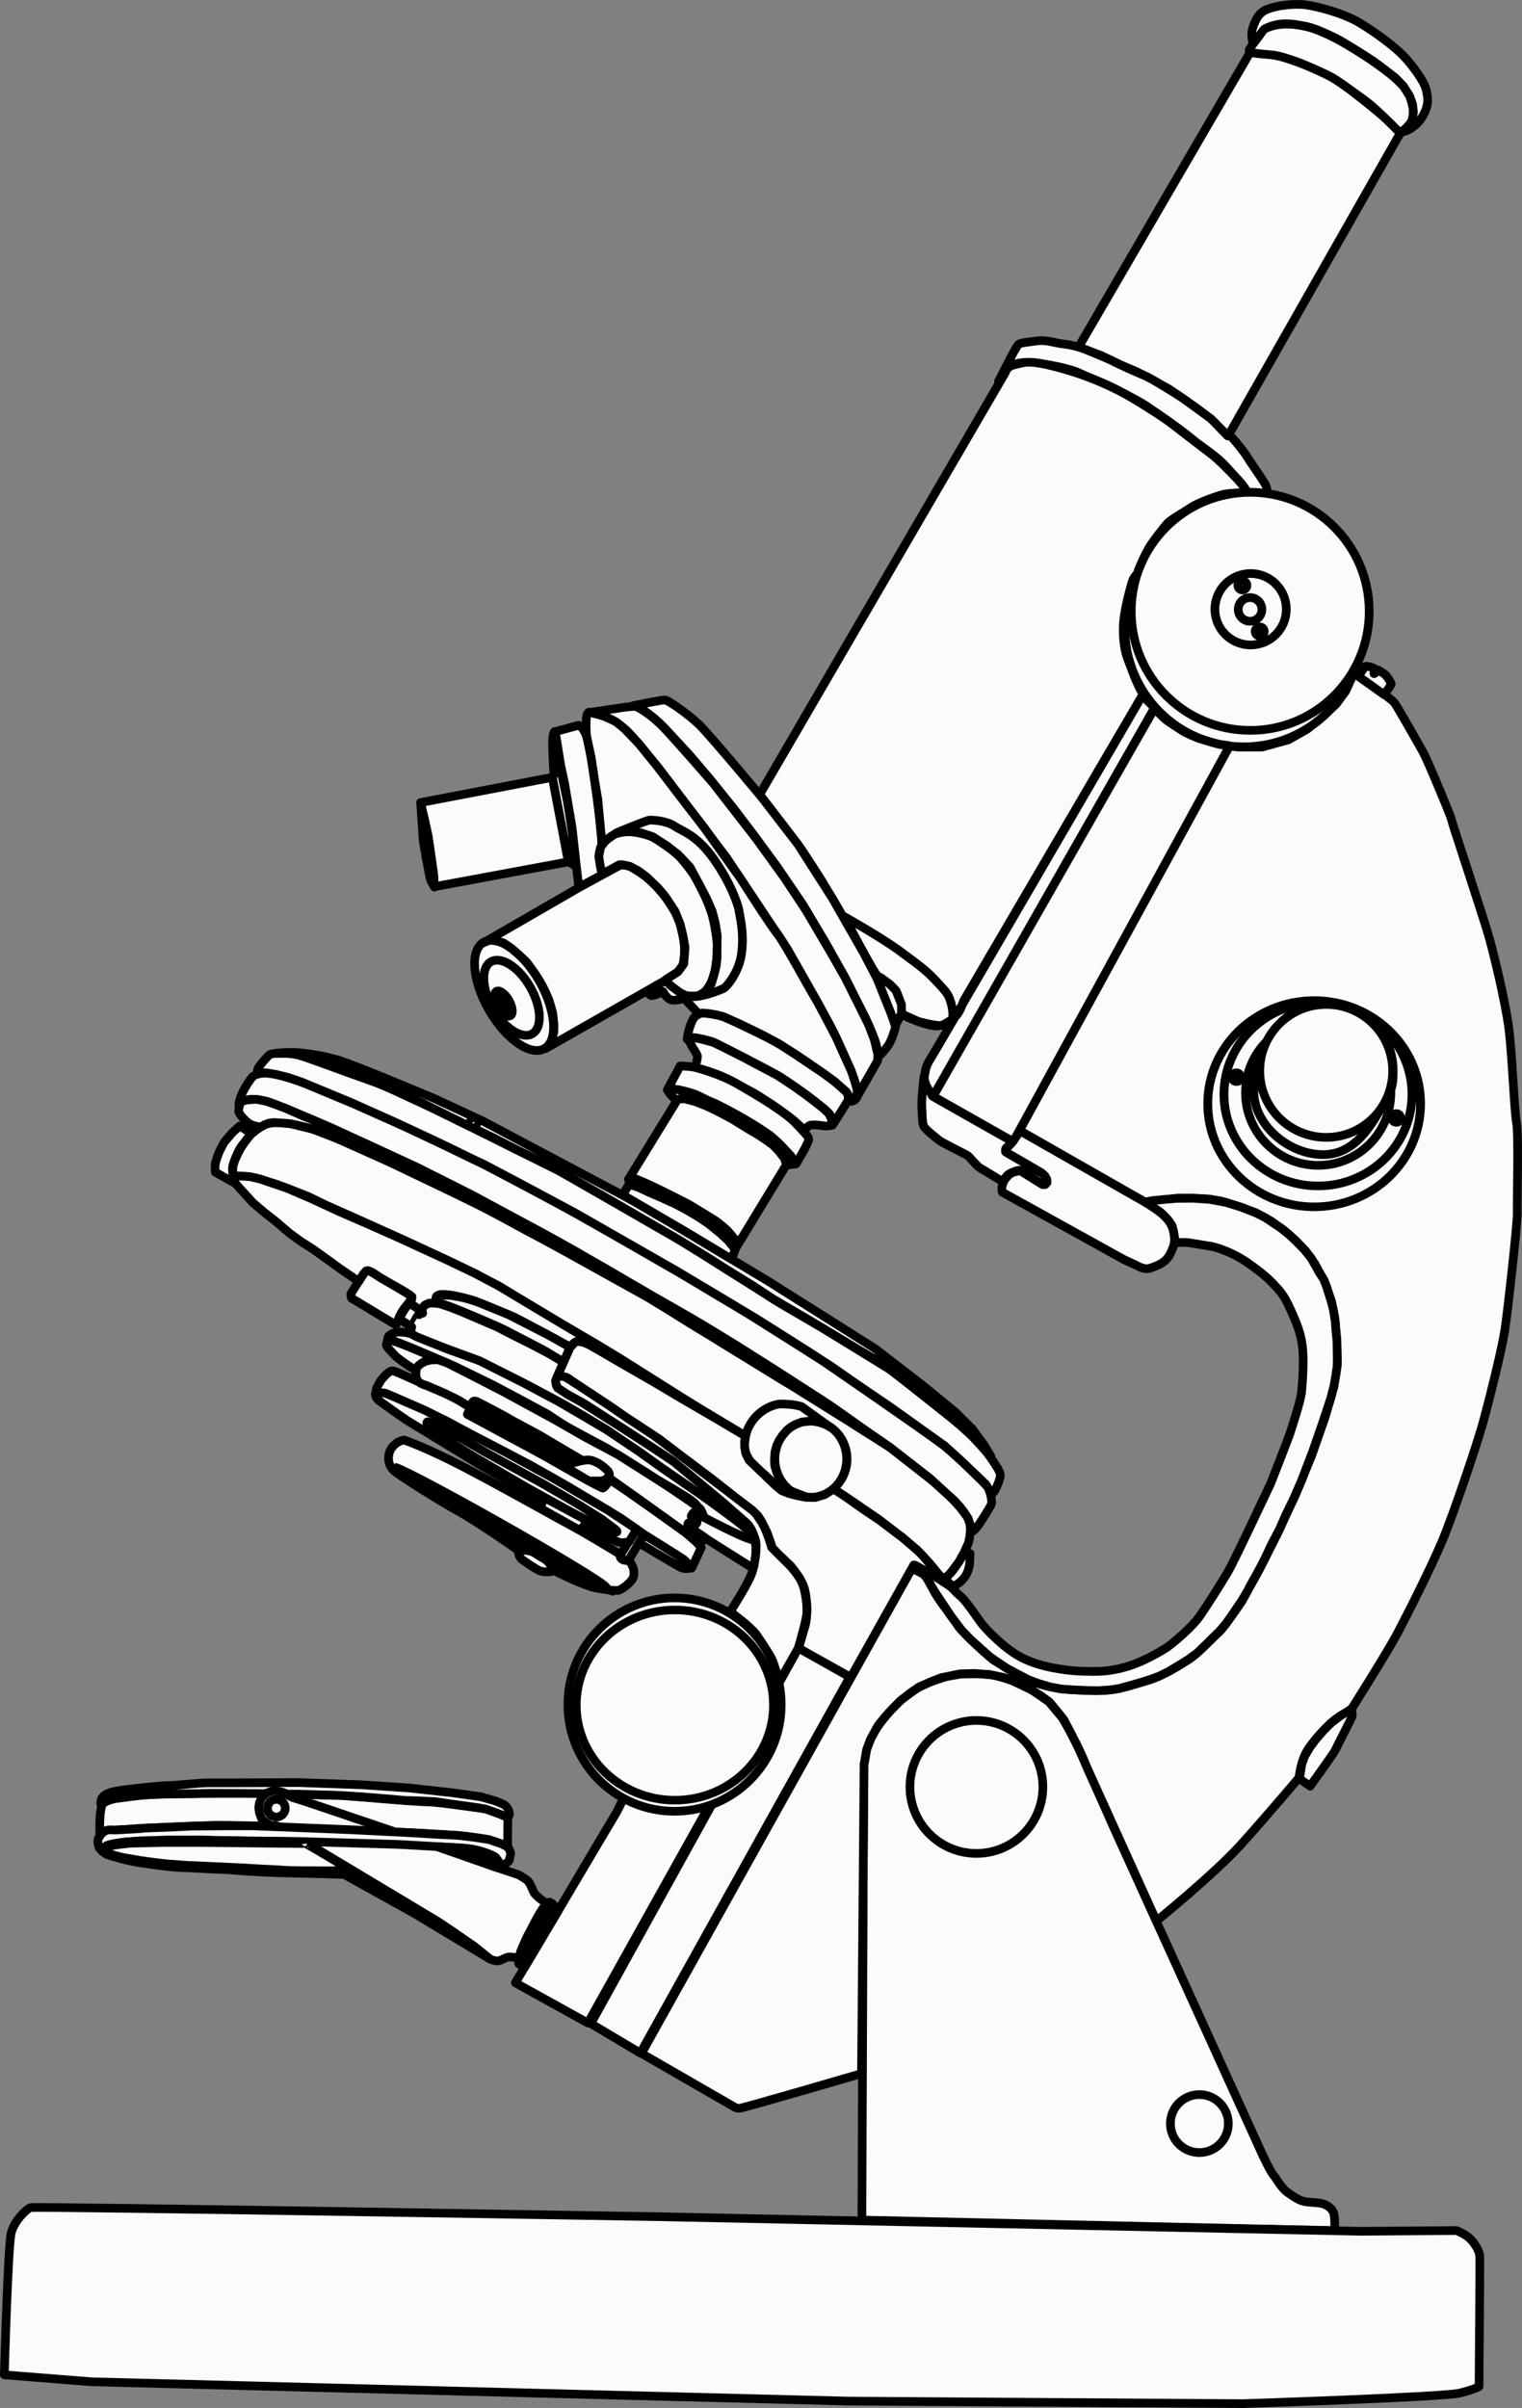 <?xml version="1.0" encoding="UTF-8" standalone="no"?>
<!-- Created with Inkscape (http://www.inkscape.org/) -->
<svg
    xmlns:inkscape="http://www.inkscape.org/namespaces/inkscape"
    xmlns:rdf="http://www.w3.org/1999/02/22-rdf-syntax-ns#"
    xmlns="http://www.w3.org/2000/svg"
    xmlns:cc="http://creativecommons.org/ns#"
    xmlns:dc="http://purl.org/dc/elements/1.1/"
    xmlns:sodipodi="http://sodipodi.sourceforge.net/DTD/sodipodi-0.dtd"
    xmlns:svg="http://www.w3.org/2000/svg"
    xmlns:ns1="http://sozi.baierouge.fr"
    xmlns:xlink="http://www.w3.org/1999/xlink"
    id="svg2"
    sodipodi:docname="microscope.svg"
    viewBox="0 0 1055.4 1669.2"
    version="1.1"
    inkscape:version="0.47 r22583"
  >
  <rect x="0" y="0" width="1055.4" height="1669.2" fill="#808080" stroke="none"/>
  <sodipodi:namedview
      id="base"
      bordercolor="#666666"
      inkscape:pageshadow="2"
      inkscape:window-y="24"
      pagecolor="#ffffff"
      inkscape:window-height="1003"
      inkscape:window-maximized="1"
      inkscape:zoom="0.24740774"
      inkscape:window-x="0"
      showgrid="false"
      borderopacity="1.0"
      inkscape:current-layer="layer1"
      inkscape:cx="928.03689"
      inkscape:cy="460.88899"
      inkscape:window-width="1680"
      inkscape:pageopacity="0.0"
      inkscape:document-units="px"
  />
  <g
      id="layer1"
      inkscape:label="Layer 1"
      inkscape:groupmode="layer"
      transform="translate(180.84 391.05)"
    >
    <g
        id="g3946"
        style="stroke-linejoin:round;stroke:#000000;stroke-linecap:round;stroke-width:6;fill:#fbfbfb"
      >
      <path
          id="path3707"
          style="stroke-linejoin:round;stroke:#000000;stroke-linecap:round;stroke-width:6;fill:#fbfbfb"
          d="m472.78 703.49-8.968-10.863-8.842-9.347-9.979-8.463-16.294-12.505-17.304-11.873-11.999-7.957-2.4-1.642-73.133-43.829-31.704-19.073-12.757-8.084-28.672-18.189-17.81-10.863-40.419-23.494-27.03-16.673-38.651-19.199-26.02-12.126-31.83-14.399-24.125-10.736-11.368-5.558-12.757-5.052-10.105-3.789-14.272-4.318-6.699-0.982-4.644-0.357-3.573 0.179-0.893-2.769 0.089-3.841 1.34-4.466 2.59-5.537 1.697-3.126 2.501-3.751 2.769-3.751 2.054-2.143 3.483-2.769 3.751-2.501 3.305-1.608 5.537-0.982 10.36 0.715 15.63 3.841 15.541 5.805 42.424 19.024 59.305 28.581 60.377 32.51 56.447 31.439 55.018 33.939 38.584 23.579 46.444 28.938 26.794 17.148 29.652 23.222 6.341 5.627 6.252 5.805 6.341 6.966 4.734 6.163 1.786 4.376 0.447 4.912-0.536 4.734-0.804 3.93-1.518 3.394-1.697 4.109-3.037 5.359-4.019 5.359-2.947 3.751-3.305 2.59-1.482 0.62z"
      />
      <path
          id="path3654"
          style="stroke-linejoin:round;stroke:#000000;stroke-linecap:round;stroke-width:6;fill:#fbfbfb"
          d="m416.82 1147.9 1.263-314.64 2.147-12.126s3.663-9.347 3.916-9.852c0.253-0.505 6.063-8.842 6.063-8.842l6.316-8.084 7.831-7.579 10.863-7.705 8.715-4.168 12.252-4.042 9.979-1.516 11.747-0.126s9.979 0.884 10.484 0.884c0.505 0 12.505 3.789 12.505 3.789l13.894 6.568 11.747 8.21 9.221 10.989 5.558 9.6 5.431 10.736 25.515 57.597 102.31 224.96s5.558 11.873 7.705 14.273c2.147 2.4 5.305 8.968 9.979 12.126 4.673 3.158 8.21 5.936 13.515 6.442 5.305 0.505 9.347 0.505 11.62 1.516 2.274 1.01 4.547 2.274 6.189 5.179s1.01 13.136 1.01 13.136l-327.77-7.326z"
      />
      <path
          id="path3638"
          sodipodi:rx="46.086258"
          sodipodi:ry="46.086258"
          style="stroke-linejoin:round;fill-rule:evenodd;color:#000000;stroke:#000000;stroke-linecap:round;stroke-width:6;fill:#fbfbfb"
          sodipodi:type="arc"
          d="m568.04 882.66c0 25.453-20.634 46.086-46.086 46.086-25.453 0-46.086-20.634-46.086-46.086 0-25.453 20.634-46.086 46.086-46.086 25.453 0 46.086 20.634 46.086 46.086z"
          transform="translate(-25.723 -35.011)"
          sodipodi:cy="882.66473"
          sodipodi:cx="521.95367"
      />
      <path
          id="path3656"
          sodipodi:nodetypes="ccccc"
          style="stroke-linejoin:round;stroke:#000000;stroke-linecap:round;stroke-width:6;fill:#fbfbfb"
          d="m228.87 1011.7 34.356 20.462l145.26-260.75-35.62-20.21-144 260.46z"
      />
      <path
          id="path3678"
          sodipodi:nodetypes="ccscccccccccccsccccccccccccccccscsscssssssssssscccccccccccccccccccccccccccccccccccssssssssscc"
          style="stroke-linejoin:round;stroke:#000000;stroke-linecap:round;stroke-width:6;fill:#fbfbfb"
          d="m264.01 1032.4 64.306 37.066s1.34 0.893 3.483 0.983c2.144 0.089 84.759-24.115 84.759-24.115l1.775-214.34 1.768-10.231 2.652-7.073 5.179-9.473 4.8-5.937 3.537-4.042 7.2-7.326 6.947-5.431 6.063-4.168 8.084-3.537s7.705-3.158 8.336-3.158c0.632 0 12.126-2.4 12.126-2.4l10.105-0.253 10.357 0.758 10.231 2.147 5.937 2.147 6.821 3.41 5.684 2.779 6.442 4.042 6.189 4.421 5.052 6.063 4.926 6.189 4.168 7.831 5.179 10.105 3.537 7.579 3.284 7.831 48.124 106.35s40.293-32.714 58.734-53.176 40.166-46.229 40.166-46.229 1.01-12.126 6.568-20.21c5.558-8.084 15.157-18.441 21.978-22.483 6.821-4.042 8.084-5.305 8.084-5.305s24.504-38.651 31.83-52.545 22.736-44.461 30.567-62.902c7.831-18.441 24.504-67.955 28.799-83.617 4.295-15.662 12.884-50.019 14.905-63.407 2.021-13.389 8.842-74.523 8.589-81.343-0.253-6.821 1.01-54.818-0.505-62.144s-3.031-47.492-5.305-65.176c-2.274-17.683-9.6-48.25-13.389-62.144-3.789-13.894-26.272-81.091-26.525-83.112-0.253-2.021-16.42-40.672-19.452-46.229-3.031-5.558-17.178-30.314-19.704-34.104-2.526-3.789-28.546-20.926-28.546-20.926l-5.558 12.505-6.821 9.221-8.589 7.579-11.115 9.431-13.136 7.452-18.189 5.052h-16.673l-6.312-0.772-145.4 266.51 86.992 49.659 12.504-1.429 10.539-1.25h10.539l10.539 0.536 8.753 1.429 10.36 3.394 13.754 4.823 10.539 5.716 9.289 6.609 7.86 6.966 6.788 7.145 6.431 8.931 6.431 11.79 5.002 13.933 2.322 11.432 1.429 15.362 0.357 17.506-2.501 15.541-5.895 20.542-9.54 27.22-11.115 26.778-12.126 26.272-12.884 25.515-12.126 21.978s-12.378 18.441-15.662 21.22c-3.284 2.779-15.41 15.662-21.22 19.199-5.81 3.537-16.673 11.115-29.809 14.905-13.136 3.789-20.21 7.073-37.135 6.568-16.926-0.505-22.483-0.758-35.619-4.295-13.136-3.537-30.314-15.662-32.083-16.42-1.768-0.758-22.736-19.704-25.515-24.504-2.779-4.8-12.126-15.915-15.915-22.736-3.789-6.821-5.81-11.62-8.589-13.136-2.779-1.516-7.326-3.537-7.326-3.537l-187.43 336.12z"
      />
      <path
          id="path3814"
          sodipodi:rx="61.891758"
          sodipodi:ry="61.891758"
          style="stroke-linejoin:round;fill-rule:evenodd;color:#000000;stroke:#000000;stroke-linecap:round;stroke-width:5.114;fill:#fbfbfb"
          sodipodi:type="arc"
          d="m786.91 412.22c0 34.182-27.71 61.892-61.892 61.892s-61.892-27.71-61.892-61.892 27.71-61.892 61.892-61.892 61.892 27.71 61.892 61.892z"
          transform="matrix(1.192 0 0 1.155 -133.78 -102.08)"
          sodipodi:cy="412.22455"
          sodipodi:cx="725.01776"
      />
      <path
          id="path3810"
          sodipodi:rx="58.734016"
          sodipodi:ry="58.734016"
          style="stroke-linejoin:round;fill-rule:evenodd;color:#000000;stroke:#000000;stroke-linecap:round;stroke-width:5.476;fill:#fbfbfb"
          sodipodi:type="arc"
          d="m797.77 385.07c0 32.438-26.296 58.734-58.734 58.734s-58.734-26.296-58.734-58.734 26.296-58.734 58.734-58.734 58.734 26.296 58.734 58.734z"
          transform="matrix(1.11 0 0 1.082 -87.245 -49.151)"
          sodipodi:cy="385.06796"
          sodipodi:cx="739.03815"
      />
      <path
          id="path3808"
          sodipodi:rx="50.397575"
          sodipodi:ry="50.397575"
          style="stroke-linejoin:round;fill-rule:evenodd;color:#000000;stroke:#000000;stroke-linecap:round;stroke-width:6;fill:#fbfbfb"
          sodipodi:type="arc"
          d="m780.59 408.31c0 27.834-22.564 50.398-50.398 50.398s-50.398-22.564-50.398-50.398 22.564-50.398 50.398-50.398 50.398 22.564 50.398 50.398z"
          transform="translate(3.031 -41.935)"
          sodipodi:cy="408.30896"
          sodipodi:cx="730.19647"
      />
      <path
          id="path3642-7"
          sodipodi:nodetypes="ccssasc"
          style="stroke-linejoin:round;fill-rule:evenodd;color:#000000;stroke:#000000;stroke-linecap:round;stroke-width:6;fill:#fbfbfb"
          d="m739.16 304.97c-24.361 0-37.355 14.991-44.832 35.139-2.214 5.575-4.56 13.035-5.53 21.848-2.682 24.36 22.378 47.357 47.831 47.357 24.339 0 36.013-24.368 45.969-42.781 2.488-4.602 2.656-10.041 2.656-15.469 0-25.453-20.641-46.094-46.094-46.094z"
      />
      <path
          id="path3648"
          sodipodi:rx="19.023979"
          sodipodi:ry="21.882042"
          style="stroke-linejoin:round;fill-rule:evenodd;color:#000000;stroke:#000000;stroke-linecap:round;stroke-width:4.761;fill:#fbfbfb"
          sodipodi:type="arc"
          d="m408.88 629.28c0 12.085-8.517 21.882-19.024 21.882s-19.024-9.797-19.024-21.882 8.517-21.882 19.024-21.882 19.024 9.797 19.024 21.882z"
          transform="matrix(1.315 0 0 1.208 -131.29 -139.84)"
          sodipodi:cy="629.2796"
          sodipodi:cx="389.8576"
      />
      <path
          id="path3650"
          sodipodi:rx="20.095753"
          sodipodi:ry="20.095753"
          style="stroke-linejoin:round;fill-rule:evenodd;color:#000000;stroke:#000000;stroke-linecap:round;stroke-width:6;fill:#fbfbfb"
          sodipodi:type="arc"
          d="m676.29 1080.3c0 11.099-8.997 20.096-20.096 20.096s-20.096-8.997-20.096-20.096 8.997-20.096 20.096-20.096 20.096 8.997 20.096 20.096z"
          transform="translate(-5.359 .715)"
          sodipodi:cy="1080.3176"
          sodipodi:cx="656.1933"
      />
      <path
          id="path3652"
          style="stroke-linejoin:round;stroke:#000000;stroke-linecap:round;stroke-width:6;fill:#fbfbfb"
          d="m-177.84 1255.2s2.526-89.932 4.8-98.522c2.274-8.589 10.61-16.42 13.389-17.431 2.779-1.01 436.02 6.316 436.02 6.316l486.55 10.105 66.186-0.505s6.063 2.274 9.6 5.81c3.537 3.537 6.316 8.589 6.568 11.873 0.253 3.284-0.505 90.438-0.505 90.438s-2.274 1.768-13.389 4.547c-11.115 2.779-150.31 7.326-150.31 7.326l-273.33-1.768-524.94-13.389-60.629-4.8z"
      />
      <path
          id="path3658"
          style="stroke-linejoin:round;stroke:#000000;stroke-linecap:round;stroke-width:6;fill:#fbfbfb"
          d="m176.45 983.4 50.398 27.914 91.464-163.84s-6.788 5.537-11.075 7.324-11.611 3.751-15.362 3.841c-3.751 0.089-11.432-0.268-15.183-1.25-3.751-0.982-9.378-2.054-12.057-3.126-2.679-1.072-5.895-2.322-7.949-3.483s-2.233-1.25-2.233-1.25-7.502 15.541-8.128 16.345c-0.625 0.804-70.201 118.61-69.875 117.52z"
      />
      <path
          id="path3660"
          style="stroke-linejoin:round;stroke:#000000;stroke-linecap:round;stroke-width:6;fill:#fbfbfb"
          d="m326.36 724.76s12.504-19.113 14.648-26.794c2.144-7.681 2.858-17.863 2.322-19.828-0.536-1.965-1.783-7.986-5.32-12.028-3.537-4.042-46.987-40.924-55.071-46.229-8.084-5.305-58.608-37.893-58.608-37.893s-17.81-9.094-18.568-11.115c-0.758-2.021-2.021-4.421-1.263-5.937 0.758-1.516 3.284-2.274 5.81-1.768 2.526 0.505 62.776 41.177 62.776 41.177l68.586 52.04s1.516 0.884 2.779 3.41 2.629 2.802 5.309 9.054 4.466 12.683 4.466 12.683l12.504 12.504s6.015 6.431 8.415 11.609c2.4 5.179 3.537 14.526 3.663 19.831 0.126 5.305-6.189 26.146-6.189 26.146l-13.136 23.115s-3.284-11.999-5.179-15.915c-1.895-3.916-8.842-14.147-10.484-16.547-1.642-2.4-7.957-8.21-11.242-10.61-3.284-2.4-7.073-5.81-7.073-5.81l0.855-1.095z"
      />
      <path
          id="path3662"
          style="stroke-linejoin:round;stroke:#000000;stroke-linecap:round;stroke-width:6;fill:#fbfbfb"
          d="m99.532 607.25s10.357 3.284 32.841 14.399c22.483 11.115 75.281 40.924 81.343 43.956 6.063 3.031 34.4 20.035 35.293 20.75 0.893 0.715 0.357 0.447 0.357 0.447s-0.625 0.893 0.268 2.233c0.893 1.34 2.947 1.608 3.841 1.608 0.893 0 1.429 0.089 1.429 0.089s1.072 0.357 2.054 2.322c0.982 1.965 2.144 3.751 1.697 8.038-0.447 4.287-9.021 10.271-10.986 10.36-1.965 0.089-6.52-0.089-15.273-1.697-8.753-1.608-30.188-12.593-30.188-12.593s0-4.198-6.341-8.217c-6.341-4.019-9.11-5.537-12.593-5.448-3.483 0.089-4.912 0-4.912 0s-28.134-19.649-40.817-26.616c-12.683-6.966-42.156-25.365-45.55-28.759-3.394-3.394-3.751-7.324-3.215-10.539 0.536-3.215 1.965-5.537 4.823-7.86s6.252-2.679 5.931-2.473z"
      />
      <path
          id="path3664"
          sodipodi:rx="83.82077"
          sodipodi:ry="2.7674563"
          style="stroke-linejoin:round;fill-rule:evenodd;color:#000000;stroke:#000000;stroke-linecap:round;stroke-width:6.113;fill:#fbfbfb"
          sodipodi:type="arc"
          d="m264.59 637.41c0 1.528-37.528 2.767-83.821 2.767s-83.821-1.239-83.821-2.767 37.528-2.768 83.821-2.768 83.821 1.239 83.821 2.768z"
          transform="matrix(.871 .491 .579 1.432 -357.62 -332.38)"
          sodipodi:cy="637.40723"
          sodipodi:cx="180.77246"
      />
      <path
          id="path3666"
          style="stroke-linejoin:round;stroke:#000000;stroke-linecap:round;stroke-width:6;fill:#fbfbfb"
          d="m178.72 683.94c-0.357 2.679 1.072 5.002 2.59 6.163 1.518 1.161 10.271 7.234 12.772 7.949 2.501 0.715 6.609 0.625 7.324 0.268 0.715-0.357 0.357-0.982 0.447-1.876 0.089-0.893-1.608-5.002-6.163-7.413s-5.448-4.019-9.557-5.002c-4.109-0.982-7.502 0.089-7.413-0.089z"
      />
      <path
          id="path3668"
          style="stroke-linejoin:round;stroke:#000000;stroke-linecap:round;stroke-width:6;fill:#fbfbfb"
          d="m259.73 670.1-9.914 16.255s-0.893 1.384-0.313 2.144c0.581 0.759 0.938 1.384 2.099 1.652 1.161 0.268 2.412 0.848 3.171 0.402 0.759-0.447 10.182-16.702 10.182-16.702s0.313-0.357 0.179-1.206c-0.134-0.848-3.841-3.126-4.466-3.215s-0.848 0.581-0.938 0.67z"
      />
      <path
          id="path3670"
          style="stroke-linejoin:round;stroke:#000000;stroke-linecap:round;stroke-width:6;fill:#fbfbfb"
          d="m195.78 646.87s-1.161 5.448-1.161 6.699v1.34l26.08 14.558s0.982-0.268 2.501-1.786c1.518-1.518 2.858-4.734 2.858-4.734s-25.633-14.558-30.278-16.077z"
      />
      <path
          id="path3672"
          style="stroke-linejoin:round;stroke:#000000;stroke-linecap:round;stroke-width:6;fill:#fbfbfb"
          d="m75.649 490.04 28.581 17.148s0.804 0.715 0.804 1.429c0 0.715-4.912 5.984-7.145 9.646s-4.109 9.199-4.109 9.199l-30.813-18.58s-0.982-2.233-0.357-3.215c0.625-0.982-1.161 1.786 0.625-1.072s8.574-13.933 9.467-14.469c0.893-0.536 3.037 0 2.947-0.089z"
      />
      <path
          id="path3674"
          style="stroke-linejoin:round;stroke:#000000;stroke-linecap:round;stroke-width:6;fill:#fbfbfb"
          d="m102.98 512.28 8.842 5.627s-1.876 0.982-4.019 4.734-3.126 6.073-3.126 6.073l-8.664-5.359s2.322-5.716 6.966-11.075z"
      />
      <path
          id="path3676"
          style="stroke-linejoin:round;stroke:#000000;stroke-linecap:round;stroke-width:6;fill:#fbfbfb"
          d="m-14.469 389.38-5.448 4.912-5.359 6.341s-3.037 5.359-3.841 7.502c-0.804 2.143-2.233 5.895-2.501 8.217-0.268 2.322 0.089 5.18 0.089 5.18l13.576 7.592s-1.876-6.966-1.697-10.45c0.179-3.483 3.93-11.432 5.18-13.576 1.25-2.143 7.86-10.271 7.86-10.271l-7.86-5.448z"
      />
      <path
          id="path3701"
          style="stroke-linejoin:round;stroke:#000000;stroke-linecap:round;stroke-width:6;fill:#fbfbfb"
          d="m720.09 841.93 7.579 5.179s16.42-22.736 17.431-25.009c1.01-2.274 11.115-21.725 11.62-23.241 0.505-1.516-0.379-5.179-0.379-5.179l-8.084 4.926-6.189 4.8-5.305 5.305-5.431 6.316-4.042 5.431-3.537 6.063-2.021 5.81-0.884 6.063-0.758 3.537z"
      />
      <path
          id="path3705"
          style="stroke-linejoin:round;stroke:#000000;stroke-linecap:round;stroke-width:6;fill:#fbfbfb"
          d="m488.19 684.42 3.663 1.516s-0.253 6.694-0.505 8.21 0.758-3.537-0.379 1.642-4.295 8.336-6.063 9.852c-1.768 1.516-4.8 3.284-4.8 3.284l-5.937-5.431s4.168-3.663 6.189-6.568 3.916-5.179 4.8-7.073c0.884-1.895 3.031-5.305 3.031-5.431z"
      />
      <path
          id="path3709"
          sodipodi:nodetypes="ccsscccccccccccccccccccccasc"
          style="stroke-linejoin:round;stroke:#000000;stroke-linecap:round;stroke-width:6;fill:#fbfbfb"
          d="m335.73 607.49c-0.962 6.172 0.293 9.095 3.573 14.255 0.715 1.072 7.056 7.145 9.021 8.574 1.965 1.429 10.093 9.86 12.325 11.467 2.233 1.608 7.77 2.858 9.735 3.573l8.038 1.34-11.968-4.644-4.198-4.198-2.679-4.019-1.786-4.019-1.429-5.002-0.179-4.466 0.357-4.823 1.161-4.376 1.786-3.751 2.322-3.483 3.037-3.573 2.858-2.233 2.947-1.697 4.734-1.786 6.52-0.625 5.002 0.804 4.734 1.608 3.126 1.786-19.917-14.29s-4.281-1.056-6.466-1.305c-3.166-0.361-7.948-0.561-9.557-0.268-11.198 2.043-21.914 12.086-23.097 25.152z"
      />
      <path
          id="path3711"
          style="stroke-linejoin:round;stroke:#000000;stroke-linecap:round;stroke-width:6;fill:#fbfbfb"
          d="m-17.595 429.3 5.002 5.537 7.234 7.949 7.681 6.52 7.949 6.252 9.735 8.306 7.592 5.537 8.574 5.448 10.628 7.592 8.217 5.984 7.056 4.823 4.198 2.858 1.876 0.804 3.037-4.912 1.965-2.144 1.429-0.089 2.59 1.072 5.537 3.662 9.914 5.716 4.823 2.679 5.627 3.483 1.786 1.429-0.179 1.876-1.34 1.161-0.447 1.072 9.021 6.163s0.089-2.769 1.518-4.019c1.429-1.25 4.019-1.786 5.27-1.786h5.002s-2.501-1.518-2.322-3.394c0.179-1.876 2.233-2.412 3.215-2.59 0.982-0.179 2.679 0 2.679 0s2.068 0.032 5.352 0.537c3.284 0.505 10.231 2.274 14.526 3.537 4.295 1.263 25.136 10.231 28.041 11.368 2.905 1.137 39.788 21.22 39.788 21.22s1.01-2.652 3.031-3.663c2.021-1.01 5.937-0.126 9.852 1.768s81.849 47.745 81.849 47.745l-62.65-39.4-38.65-22.99-43.2-25.89-16.67-8.85-18.44-8.84-33.726-15.53-22.735-10.11-19.2-8.34-19.072-8.84-17.305-7.45-10.483-3.54-7.579-2.65-7.452-1.768-8.336-0.505-3.031 0.253 1.225 4.954z"
      />
      <path
          id="path3713"
          style="stroke-linejoin:round;stroke:#000000;stroke-linecap:round;stroke-width:6;fill:#fbfbfb"
          d="m670.7-88.72-10.863-10.863-10.105-7.831-12.126-8.589-8.084-5.558-10.61-5.558-11.115-6.063-11.368-4.8-14.147-6.821-9.094-3.284-6.316-2.021 118.98-204.37s15.915 0.253 26.272 4.042 26.02 8.336 42.44 20.967 31.83 25.515 33.598 28.293c1.768 2.779 1.768 2.779 1.768 2.779l-119.23 209.67z"
      />
      <path
          id="path3715"
          style="stroke-linejoin:round;stroke:#000000;stroke-linecap:round;stroke-width:6;fill:#fbfbfb"
          d="m685.74-354.85s-0.758-0.758-0.253-1.895c0.505-1.137 9.852-13.894 9.852-13.894s11.115-7.326 32.083-1.389c20.967 5.937 51.913 29.051 54.313 31.072 2.4 2.021 12.631 9.726 15.157 17.052 2.526 7.326 2.779 10.989 1.642 15.41-1.137 4.421-8.463 9.726-8.463 9.726s-16.168-16.799-24.63-22.862c-8.463-6.063-19.452-14.273-23.999-16.547-4.547-2.274-17.431-8.084-21.978-9.726-4.547-1.642-12.378-4.295-17.052-4.926-4.673-0.632-11.368-0.758-16.673-2.021z"
      />
      <path
          id="path3717"
          style="stroke-linejoin:round;stroke:#000000;stroke-linecap:round;stroke-width:6;fill:#fbfbfb"
          d="m688.14-361.04s-2.147-5.305-0.126-11.115c2.021-5.81 4.042-10.105 9.979-12.505 5.937-2.4 18.189-4.168 26.525-3.031 8.336 1.137 26.02 5.684 37.261 12.378 11.242 6.694 23.873 16.168 30.188 22.609 6.316 6.442 14.778 18.062 16.041 23.494 1.263 5.431 1.642 8.336 0.253 13.01-1.389 4.673-5.052 9.726-7.2 11.494-2.147 1.768-4.926 3.916-7.452 4.547l-2.526 0.632 4.042-3.537 3.41-4.421 0.758-6.189-0.632-5.179-2.021-5.684-4.421-6.947-5.558-5.684s-10.484-8.21-15.031-11.368c-4.547-3.158-21.094-13.515-25.893-15.915-4.8-2.4-15.157-7.2-20.462-8.21s-11.747-2.4-17.683-1.768c-5.937 0.632-10.231 2.779-11.242 3.284-1.01 0.505-2.526 3.031-4.547 5.684s-3.284 4.421-3.663 4.421z"
      />
      <path
          id="path3719"
          style="stroke-linejoin:round;stroke:#000000;stroke-linecap:round;stroke-width:6;fill:#fbfbfb"
          d="m511.55-126.87s5.052-9.094 8.842-10.863c3.789-1.768 8.842-2.526 16.168-1.768 7.326 0.758 22.736 3.284 30.567 6.821 7.831 3.537 37.135 16.42 46.482 22.736 9.347 6.316 22.988 15.662 31.577 22.736 8.589 7.073 17.178 11.873 24.251 19.704 7.073 7.831 10.863 11.62 12.631 14.399 1.768 2.779 3.031 4.295 3.031 4.295l5.179-0.632 4.295 0.884 2.526-0.379s1.895-2.274-0.884-6.947c-2.779-4.673-10.863-16.041-12.378-18.694-1.516-2.652-8.084-10.863-10.105-12.884-2.021-2.021-3.284-1.389-3.284-1.389s-10.61-11.115-11.873-12.126c-1.263-1.01-17.178-12.631-20.588-14.905-3.41-2.274-21.346-13.389-25.009-14.778-3.663-1.389-19.831-8.715-21.725-9.852-1.895-1.137-16.547-7.2-18.568-7.957-2.021-0.758-7.2-3.031-15.41-4.042-8.21-1.01-12.505-3.031-18.568-2.274-6.063 0.758-10.863 1.263-12.884 2.147-2.021 0.884-14.02 26.02-14.273 25.767z"
      />
      <path
          id="path3721"
          sodipodi:nodetypes="ccsssssscsssssssscssccsssccssssscsssc"
          style="stroke-linejoin:round;stroke:#000000;stroke-linecap:round;stroke-width:6;fill:#fbfbfb"
          d="m345.84 159.86 170.52-292.79s0.598-4.2 7.029-5.45 8.396-3.93 33.046 3.037c24.651 6.966 41.263 16.434 46.265 19.292 5.002 2.858 21.078 12.683 29.474 19.113 8.396 6.431 22.686 17.506 26.973 20.721 4.287 3.215 11.968 10.896 17.684 16.97 5.716 6.073 7.502 10.003 7.502 10.003s-11.611-0.536-17.506 1.072c-5.895 1.608-17.684 5.984-22.15 9.11-4.466 3.126-13.933 8.128-16.523 11.343-2.59 3.215-8.664 10.539-11.968 15.987-3.305 5.448-7.324 15.183-8.128 17.506-0.804 2.322-2.769 2.322-4.198 7.681-1.429 5.359-5.716 19.917-5.805 31.439-0.058 7.52 0.982 15.273 2.947 20.453 2.664 7.023 5.27 13.844 5.27 13.844s2.144 5.002 5.002 10.36c2.858 5.359 5.18 6.431 6.609 8.217 1.429 1.786 1.786 1.965 1.786 1.965l-153.08 268.84s1.072 2.322-1.965-1.965-5.18-8.038-4.466-11.611c0.715-3.573 0.715-6.609 3.751-11.254 3.037-4.644 148.44-254.55 148.44-254.55l-125.04 213.65s-2.501 8.753-6.431 11.432c-3.93 2.679-7.681 5.895-12.504 5.895s-15.541-3.93-20.9-6.609c-5.359-2.679-1.786-1.429-4.109-8.217s-1.072-7.502-6.431-12.147c-5.359-4.644-11.611-8.574-11.611-8.574s-6.431-12.147-8.574-17.148c-2.144-5.002-24.115-41.442-25.901-44.836-1.786-3.394-13.933-21.971-15.541-24.294-1.608-2.322-29.117-38.584-29.463-38.48z"
      />
      <path
          id="path3723"
          style="stroke-linejoin:round;stroke:#000000;stroke-linecap:round;stroke-width:6;fill:#fbfbfb"
          d="m404.42 244.24s25.901 14.469 39.12 24.294c13.219 9.825 17.506 12.683 24.829 20.542 7.324 7.86 8.396 8.931 10.182 14.826 1.786 5.895 1.25 11.254 1.25 11.254s-5.359 4.109-8.217 4.644c-2.858 0.536-15.362-2.679-15.362-2.679l-10.36-4.644-1.786-1.786s1.072-0.893-0.715-6.966-2.144-6.788-3.93-8.931c-1.786-2.143-8.753-7.502-11.254-8.753-2.501-1.25-23.4-41.621-23.758-41.799z"
      />
      <path
          id="path3725"
          style="stroke-linejoin:round;stroke:#000000;stroke-linecap:round;stroke-width:6;fill:#fbfbfb"
          d="m426.39 284.97 13.754 34.833 4.109-8.396v-6.252l-1.786-4.466-1.965-5.002-4.109-4.287-6.252-4.644-3.751-1.786z"
      />
      <path
          id="path3646-9"
          sodipodi:rx="68.414871"
          sodipodi:ry="68.414871"
          style="stroke-linejoin:round;fill-rule:evenodd;color:#000000;stroke:#000000;stroke-linecap:round;stroke-width:4.974;fill:#fbfbfb"
          sodipodi:type="arc"
          d="m770.61 39.358c0 37.784-30.63 68.415-68.415 68.415-37.784 0-68.415-30.63-68.415-68.415 0-37.784 30.63-68.415 68.415-68.415 37.784 0 68.415 30.63 68.415 68.415z"
          transform="matrix(1.206 0 0 1.206 -165.21 -3.318)"
          sodipodi:cy="39.357632"
          sodipodi:cx="702.19025"
      />
      <path
          id="path3646"
          sodipodi:rx="68.414871"
          sodipodi:ry="68.414871"
          style="stroke-linejoin:round;fill-rule:evenodd;color:#000000;stroke:#000000;stroke-linecap:round;stroke-width:4.974;fill:#fbfbfb"
          sodipodi:type="arc"
          d="m770.61 39.358c0 37.784-30.63 68.415-68.415 68.415-37.784 0-68.415-30.63-68.415-68.415 0-37.784 30.63-68.415 68.415-68.415 37.784 0 68.415 30.63 68.415 68.415z"
          transform="matrix(1.206 0 0 1.206 -160.74 -14.727)"
          sodipodi:cy="39.357632"
          sodipodi:cx="702.19025"
      />
      <path
          id="path3727"
          style="stroke-linejoin:round;stroke:#000000;stroke-linecap:round;stroke-width:6;fill:#fbfbfb"
          d="m619.66 100.09s5.895 6.252 8.574 8.217 9.646 6.431 11.254 7.502c1.608 1.072 9.11 4.466 12.147 5.359 3.037 0.893 12.147 3.93 15.183 4.109 3.037 0.179 5.002 0.715 5.002 0.715l-146.12 267.23-3.93 7.145-55.554-31.439 153.44-268.84z"
      />
      <path
          id="path3729"
          style="stroke-linejoin:round;stroke:#000000;stroke-linecap:round;stroke-width:6;fill:#fbfbfb"
          d="m459.97 354.99s-1.965 15.719-1.608 20.9c0.357 5.18 0.179 11.075 1.25 13.576 1.072 2.501 9.646 8.931 11.075 10.182 1.429 1.25 18.22 9.467 19.471 10.36 1.25 0.893 3.215 3.394 3.215 3.394s4.287 4.644 5.359 5.18c1.072 0.536 16.255 9.825 16.255 9.825s0.893-3.394 3.215-5.18c2.322-1.786 7.324-3.394 8.574-3.037 1.25 0.357 15.541 10.003 15.541 10.003s2.322-0.357 2.679-1.608c0.357-1.25-1.25-5.002-2.322-5.716-1.072-0.715-26.258-15.541-26.258-15.541s-0.357-2.322 0.893-3.037c1.25-0.715 3.751-4.109 3.751-4.109l-55.2-31.25s-2.858-4.823-3.93-6.431c-1.072-1.608-2.322-6.966-1.965-7.502z"
      />
      <path
          id="path3741"
          style="stroke-linejoin:round;stroke:#000000;stroke-linecap:round;stroke-width:6;fill:#fbfbfb"
          d="m607.07 486.02s3.305 1.876 5.18 2.144c1.876 0.268 2.233 0.804 7.413-1.161s7.77-4.198 9.557-6.52c1.786-2.322 3.751-7.77 3.93-8.574 0.179-0.804-0.268 2.59 0.268-1.429 0.536-4.019-0.089-11.432-5.27-17.059-5.18-5.627-15.362-11.343-15.362-11.343l-86.367-49.212-4.912 7.502-2.679 2.858-2.322 2.412 0.357 2.054 7.592 4.376 16.88 9.825 2.412 2.144 1.34 2.412 0.089 2.322-1.25 1.34h-1.876l-15.451-9.646-4.287 0.893-2.858 1.34-2.054 2.054-1.608 2.054-0.804 1.518-0.625 1.608-0.447 1.876-0.089 2.054 0.357 1.518 84.224 46.622 8.664 4.019z"
      />
      <path
          id="path3745"
          style="stroke-linejoin:round;stroke:#000000;stroke-linecap:round;stroke-width:6;fill:#fbfbfb"
          d="m613.41 442.21 10.36 6.922 2.679 2.546 2.679 2.858 2.724 3.93 0.848 2.992s0.67 3.081 0.67 3.305c0 0.223 0.625 3.617 0.625 3.796 0 0.179-0.089 1.742-0.089 1.742s6.297-0.179 8.619 0c2.322 0.179 11.432 1.876 13.486 2.143 2.054 0.268 5.716 0.625 13.754 3.93 8.038 3.305 13.754 7.324 15.719 8.753 1.965 1.429 10.271 7.145 15.898 13.04 5.627 5.895 8.128 8.485 12.683 18.577 4.555 10.093 7.056 16.434 8.217 25.365 1.161 8.931 0.179 24.472-0.536 31.528-0.715 7.056-7.145 25.812-7.949 28.581-0.804 2.769-13.486 35.011-13.486 35.011s-25.455 54.303-29.92 61.806c-4.466 7.502-15.719 25.365-20.185 31.439-4.466 6.073-17.506 17.863-23.4 21.435-5.895 3.573-12.325 7.145-20.006 10.182-7.681 3.037-16.612 5.002-23.936 5.359-7.324 0.357-18.042 0-24.294-0.893-6.252-0.893-19.649-2.501-31.975-9.11-12.325-6.609-24.829-20.542-26.616-22.864-1.786-2.322-11.164-16.345-14.826-19.203-3.662-2.858-5.537-5.984-8.396-7.681-2.858-1.697-6.966-4.734-10.628-6.966-3.662-2.233-11.79-6.699-12.504-6.877-0.715-0.179-1.608 2.144-1.608 2.144l7.502 4.019 3.037 3.483 2.412 4.823 2.59 4.287 10.986 16.523 7.324 9.735 6.699 6.966 13.129 11.7 5.984 4.109 5.627 3.751 6.52 3.483 7.949 4.198 7.234 2.769 8.485 2.501 7.86 1.429 7.502 0.536 9.914 0.447 7.502 0.179 8.396-0.536 6.073-0.893 7.324-1.965 8.664-2.501 6.788-2.144 5.627-2.144 6.163-3.037 7.502-4.466 6.609-4.109 5.805-4.287 6.609-6.341 4.376-4.376 4.466-4.287 4.287-5.002s3.93-5.448 4.109-5.805c0.179-0.357 6.966-10.182 6.966-10.182s5.002-8.306 5.002-8.664c0-0.357 4.376-7.949 4.376-7.949l4.555-8.396 2.947-5.895 4.019-8.574 5.359-10.182 4.198-9.557 6.073-12.504 5.091-11.79 7.86-20.542 6.877-19.828 5.537-16.702 2.233-8.664 1.25-6.966 0.893-6.252 0.179-5.18-0.268-13.04-0.625-6.252-0.536-6.966-1.34-8.217-1.429-5.627-3.215-10.182s-1.965-5.359-2.412-5.805c-0.447-0.447-3.126-4.912-3.126-4.912l-5.091-9.021-4.555-5.716-5.895-6.073-5.27-4.912-6.163-4.823-9.825-6.52-6.788-3.483-10.36-4.019-10.093-3.126-11.254-2.144-11.79-0.804-11.432 0.089-8.396 0.715-8.753 0.893-4.466 0.938z"
      />
      <path
          id="path3749"
          style="stroke-linejoin:round;stroke:#000000;stroke-linecap:round;stroke-width:6;fill:#fbfbfb"
          d="m110.75 165.29s5.716 23.579 5.716 25.723c0 2.143 3.93 24.651 3.573 27.152-0.357 2.501 0.715 5.359 0.715 5.359l92.53-17.148-11.075-58.59-91.458 17.506z"
      />
      <path
          id="path3751"
          style="stroke-linejoin:round;stroke:#000000;stroke-linecap:round;stroke-width:6;fill:#fbfbfb"
          d="m110.93 166.36s1.25 19.292 1.608 24.115c0.357 4.823 4.109 23.222 4.644 26.258 0.536 3.037 3.215 7.145 3.215 7.145l-0.536-7.86-2.858-20.9-3.037-15.719-3.037-13.04z"
      />
      <path
          id="path3753"
          style="stroke-linejoin:round;stroke:#000000;stroke-linecap:round;stroke-width:6;fill:#fbfbfb"
          d="m202.21 147.7 5.18-8.038 5.002 23.847 1.876 11.343 1.786 12.325 2.054 17.684 0.447 4.555-5.18-3.037-11.164-58.68z"
      />
      <path
          id="path3755"
          style="stroke-linejoin:round;stroke:#000000;stroke-linecap:round;stroke-width:6;fill:#fbfbfb"
          d="m203.82 116.08c-1.429 1.25-1.697 5.984-1.34 14.648 0.357 8.664 0.804 15.183 0.804 15.183l4.198-6.52s-2.59-20.632-3.662-23.311z"
      />
      <path
          id="path3757"
          style="stroke-linejoin:round;stroke:#000000;stroke-linecap:round;stroke-width:6;fill:#fbfbfb"
          d="m203.99 116.17 16.434-4.466s2.769 0.625 5.359 7.324c2.59 6.699 7.145 41.442 7.145 41.442s3.662 27.509 3.483 30.813c-0.179 3.305 0.289 3.817 0.289 3.817s-2.147 4.168-1.895 5.052c0.253 0.884 0.379 7.452 0.758 9.726 0.379 2.274 1.263 5.431 1.263 5.431l-16.294 8.715-1.768-15.031-2.905-26.272-5.179-30.567-2.652-12.378-3.41-20.967-0.628-2.639z"
      />
      <path
          id="path3763"
          sodipodi:rx="23.240988"
          sodipodi:ry="49.008167"
          style="stroke-linejoin:round;fill-rule:evenodd;color:#000000;stroke:#000000;stroke-linecap:round;stroke-width:6.929;fill:#fbfbfb"
          sodipodi:type="arc"
          d="m195.53 315.22c0 27.066-10.405 49.008-23.241 49.008s-23.241-21.942-23.241-49.008 10.405-49.008 23.241-49.008 23.241 21.942 23.241 49.008z"
          transform="matrix(.752 -.43 .43 .752 -89.476 135.99)"
          sodipodi:cy="315.21869"
          sodipodi:cx="172.28645"
      />
      <path
          id="path3761"
          sodipodi:rx="14.377148"
          sodipodi:ry="27.788137"
          style="stroke-linejoin:round;fill-rule:evenodd;color:#000000;stroke:#000000;stroke-linecap:round;stroke-width:5.793;fill:#fbfbfb"
          sodipodi:type="arc"
          d="m183.88 311.18c0 15.347-6.437 27.788-14.377 27.788-7.94 0-14.377-12.441-14.377-27.788s6.437-27.788 14.377-27.788c7.903 0 14.324 12.328 14.377 27.602"
          sodipodi:open="true"
          transform="matrix(.9 -.513 .514 .899 -138.57 107.8)"
          sodipodi:cy="311.17679"
          sodipodi:cx="169.50763"
          sodipodi:end="6.276503"
          sodipodi:start="0"
      />
      <path
          id="path3759"
          sodipodi:rx="5.3050079"
          sodipodi:ry="11.620494"
          style="stroke-linejoin:round;fill-rule:evenodd;color:#000000;stroke:#000000;stroke-linecap:round;stroke-width:7.171;fill:#fbfbfb"
          sodipodi:type="arc"
          d="m173.3 307.13c0 6.418-2.375 11.62-5.305 11.62s-5.305-5.203-5.305-11.62c0-6.418 2.375-11.62 5.305-11.62s5.305 5.203 5.305 11.62z"
          transform="matrix(.726 -.415 .415 .726 -81.203 151.35)"
          sodipodi:cy="307.13486"
          sodipodi:cx="167.99191"
      />
      <path
          id="path3759-1"
          sodipodi:rx="5.3050079"
          sodipodi:ry="11.620494"
          style="stroke-linejoin:round;fill-rule:evenodd;color:#000000;stroke:#000000;stroke-linecap:round;stroke-width:19.239;fill:#fbfbfb"
          sodipodi:type="arc"
          d="m173.3 307.13c0 6.418-2.375 11.62-5.305 11.62s-5.305-5.203-5.305-11.62c0-6.418 2.375-11.62 5.305-11.62s5.305 5.203 5.305 11.62z"
          transform="matrix(.266 -.158 .152 .276 76.068 246.72)"
          sodipodi:cy="307.13486"
          sodipodi:cx="167.99191"
      />
      <path
          id="path3795"
          sodipodi:nodetypes="ccccssscccccccccccccccccccc"
          style="stroke-linejoin:round;stroke:#000000;stroke-linecap:round;stroke-width:6;fill:#fbfbfb"
          d="m154.54 262.42 66.439-38.398 25.894-14.084 2.94-1.42s3.93 0.179 6.073 1.072c2.144 0.893 9.735 5.627 13.933 9.467 4.198 3.841 9.021 9.199 11.79 13.219 2.769 4.019 7.413 11.343 8.485 14.826 2.343 7.956 4.126 15.226 3.662 23.49-0.223 1.618-0.618 6.227-1.429 8.753-0.804 1.965-7.324 6.609-7.324 6.609l-87.26 49.748 3.215-3.751 1.161-2.59 1.072-5.002 0.089-4.644-0.715-7.86-1.161-4.466-1.697-5.537-2.233-5.091c-3.416-7.555-8.183-14.27-13.129-20.9l-5.627-5.27-4.912-4.287-5.359-3.662-5.359-1.608-4.555-0.357-3.993 1.742z"
      />
      <path
          id="path3797"
          style="stroke-linejoin:round;stroke:#000000;stroke-linecap:round;stroke-width:6;fill:#fbfbfb"
          d="m236.68 214.95-1.429-6.788-0.893-5.537 1.25-6.252s2.679-4.644 5.716-6.431c3.037-1.786 2.858-3.037 9.825-4.109s16.077 1.072 20.542 3.394c4.466 2.322 15.183 9.467 18.756 13.576 3.573 4.109 10.718 12.683 13.933 19.649 3.215 6.966 8.931 18.042 10.36 28.402 1.429 10.36 2.858 9.646 1.25 24.294s-6.609 20.364-9.646 22.686c-3.037 2.322-8.217 2.144-11.968 1.072-3.751-1.072-7.502-4.287-9.646-6.073-2.143-1.786-3.93-4.823-3.93-4.823l8.396-5.359 4.109-5.537 0.893-11.432-1.429-8.038-1.965-8.038-3.573-8.931-3.394-5.18-3.573-5.359-5.002-5.895-7.86-7.502-5.537-4.109-6.073-3.215-5.18-1.072h-1.965l-11.968 6.609z"
      />
      <path
          id="path3799"
          style="stroke-linejoin:round;stroke:#000000;stroke-linecap:round;stroke-width:6;fill:#fbfbfb"
          d="m300.45 314.27c-3.93 6.252-4.823 15.005-4.823 15.005s1.429-1.25 4.644-1.072c3.215 0.179 11.075 2.144 13.754 3.215 2.679 1.072 42.514 21.614 46.086 23.936 3.573 2.322 15.183 10.182 19.113 13.219 3.93 3.037 12.504 9.467 14.826 12.147 2.322 2.679 2.501 8.038 2.501 8.038s10.003-15.719 10.539-16.791c0.536-1.072 0.179-3.93-0.357-5.18s-12.683-11.79-20.006-16.255c-7.324-4.466-22.15-15.362-31.975-20.542-9.825-5.18-29.831-14.648-33.582-16.077-3.751-1.429-13.219-3.037-15.541-2.679-2.322 0.357-5.002 2.858-5.18 3.037z"
      />
      <path
          id="path3801"
          style="stroke-linejoin:round;stroke:#000000;stroke-linecap:round;stroke-width:6;fill:#fbfbfb"
          d="m296.17 329.63s0.357-0.268 1.876 2.858 4.466 6.966 4.734 8.485c0.268 1.518-1.518 7.86-1.518 7.86s16.255 4.644 21.257 7.592c5.002 2.947 17.506 8.842 21.614 11.522 4.109 2.679 9.378 5.805 13.933 9.11 4.555 3.305 9.646 6.699 14.38 11.075l4.734 4.376s1.161-2.054 3.215-3.305 10.896 0.357 11.7 0.357c0.804 0 4.198-0.625 4.198-0.625l-0.625-4.376-1.697-3.573-4.198-3.93-6.163-4.823-6.073-4.644-8.574-6.073-5.805-3.841-5.18-3.394-7.234-3.841-8.217-4.287-6.788-3.662-8.664-4.376-7.145-3.573-6.252-3.037s-7.502-2.054-7.86-2.143c-0.357-0.089-5.091-0.982-5.091-0.982l-3.305 0.268-1.25 0.982z"
      />
      <path
          id="path3803"
          sodipodi:nodetypes="cssssccssscc"
          style="stroke-linejoin:round;stroke:#000000;stroke-linecap:round;stroke-width:6;fill:#fbfbfb"
          d="m290.81 347.85s5.537 0.179 8.753 0.715c3.215 0.536 19.113 5.002 30.903 11.79 11.79 6.788 33.046 19.113 41.263 28.045 8.217 8.931 8.038 8.396 8.217 10.36 0.179 1.965-7.86 15.541-8.574 16.612-1.211 2.551-3.789-5.003-5.002-6.431-3.751-3.751-7.145-8.753-17.327-15.719-10.182-6.966-28.581-17.148-36.083-20.185-7.502-3.037-8.396-5.18-19.649-7.86-11.254-2.679-11.432-0.715-11.432-0.715l8.931-16.612z"
      />
      <path
          id="path3805"
          style="stroke-linejoin:round;stroke:#000000;stroke-linecap:round;stroke-width:6;fill:#fbfbfb"
          d="m282.41 364.55s0.268 1.25 1.161 2.501c0.893 1.25 4.912 5.091 4.912 5.091s0.625-1.429 2.501-1.429 4.555-0.179 12.057 2.501c7.502 2.679 27.062 12.683 30.724 15.451 3.662 2.769 18.935 11.343 22.507 15.094 3.573 3.751 6.966 7.324 7.502 9.378 0.536 2.054 0.893 3.573 0.893 3.573l5.537-0.893s-1.25-4.644-3.215-6.163-12.683-13.308-14.648-14.201c-1.965-0.893-12.861-8.128-12.861-8.128l-9.735-5.537-14.469-7.77-9.467-4.019-6.252-2.858-5.627-1.697-4.734-1.161-5.091-0.357-1.697 0.625z"
      />
      <path
          id="path3807"
          style="stroke-linejoin:round;stroke:#000000;stroke-linecap:round;stroke-width:6;fill:#fbfbfb"
          d="m206.5 933.04-2.858-2.858s-18.577 33.046-20.364 35.369c-1.786 2.322-3.394 5.359-3.394 5.359l3.037 1.786 23.579-39.656z"
      />
      <path
          id="path3811"
          style="stroke-linejoin:round;stroke:#000000;stroke-linecap:round;stroke-width:6;fill:#fbfbfb"
          d="m200.24 927.5s-5.27 4.912-6.609 7.324-8.664 15.451-10.271 19.203c-1.608 3.751-3.751 7.681-4.198 10.628-0.447 2.947-0.715 5.448-0.268 5.537 0.447 0.089 1.429-0.447 1.429-0.447s5.627-8.842 6.52-10.986c0.893-2.143 4.644-11.075 5.895-13.754 1.25-2.679 3.751-7.592 4.823-9.021 1.072-1.429 2.322-3.215 3.305-4.287 0.982-1.072 1.786-1.786 1.965-2.322 0.179-0.536-2.59-1.876-2.59-1.876z"
      />
      <path
          id="path3813"
          style="stroke-linejoin:round;stroke:#000000;stroke-linecap:round;stroke-width:6;fill:#fbfbfb"
          d="m203.01 929.82-2.233 5.627-12.147 21.168 3.126-9.735 5.448-10.093 5.805-6.966z"
      />
      <path
          id="path3819"
          style="stroke-linejoin:round;stroke:#000000;stroke-linecap:round;stroke-width:6;fill:#fbfbfb"
          d="m3.394 851.94s-68.594 0.357-74.846 0.715-22.329 1.429-26.794 2.322c-4.466 0.893-7.681 1.786-10.896 3.93-3.215 2.144-2.501 22.329-2.501 22.329s1.608-1.965 3.751-2.858c2.143-0.893 15.005-1.072 19.113-1.608 4.109-0.536 50.195-2.322 56.625-2.501 6.431-0.179 43.585 0.715 43.585 0.715s84.134 4.109 90.029 4.287c5.895 0.179 38.584 1.965 43.943 3.037 5.359 1.072 14.648 2.322 17.506 3.394 2.858 1.072 8.217 3.751 8.217 3.751l0.179-20.9s-15.183-6.073-17.327-6.073c-2.144 0-31.081-4.466-38.405-4.466-7.324 0-56.983-4.287-56.983-4.287l-31.26-0.893-23.936-0.893z"
      />
      <path
          id="path3823"
          style="stroke-linejoin:round;stroke:#000000;stroke-linecap:round;stroke-width:6;fill:#fbfbfb"
          d="m-110.57 860.43s-0.625-1.161-0.357-2.412c0.268-1.25 0.089-2.054 1.697-3.751s4.287-2.59 5.448-2.947c1.161-0.357 6.163-1.429 15.273-2.412 9.11-0.982 19.738-2.233 25.008-2.233 5.27 0 21.168-1.965 27.687-1.876 6.52 0.089 61.359-0.179 61.359-0.179l43.764 1.518 33.582 2.233 29.831 3.305 19.738 2.769 9.735 2.769s5.537 2.054 6.877 3.037c1.34 0.982 1.786 1.697 2.412 2.858 0.625 1.161 1.161 2.59 0.804 3.93-0.357 1.34-0.893 1.786-0.893 1.786l-7.502-3.037-7.86-2.769-6.609-1.161-12.504-1.697-16.077-2.322s-7.77-0.357-8.128-0.447c-0.357-0.089-12.325-0.357-12.325-0.357l-11.899-1.07-19.024-1.52s-14.201-0.893-14.558-0.982c-0.357-0.089-13.397-0.357-13.397-0.357l-11.7-0.357-15.719-0.268-18.756-0.268-30.278-0.179-11.522 0.268-18.488 0.268-16.166 0.625-7.592 0.982-12.504 1.608-6.699 1.697-2.679 2.947z"
      />
      <path
          id="path3815"
          style="stroke-linejoin:round;stroke:#000000;stroke-linecap:round;stroke-width:6;fill:#fbfbfb"
          d="m198.1 928.39s-7.502-5.002-8.753-7.681-2.679-6.431-4.109-7.86c-1.429-1.429-6.431-4.287-6.431-4.287l-13.94-4.64-75.198-26.26-52.696-17.86s-12.325-4.109-14.469-4.644c-2.143-0.536-5.359-3.394-7.681-3.93-2.322-0.536-5.895-1.072-5.895-1.072l-4.644 1.608-3.573 3.215-1.608 3.394-0.536 3.573 0.536 3.93 1.608 4.109 3.394 2.679s2.858 1.786 3.573 1.786c0.715 0 3.215 0.179 3.215 0.179s2.858 1.072 4.109 1.786c1.25 0.715 106.11 63.413 107.71 64.485 1.608 1.072 22.507 15.362 24.651 16.791 2.144 1.429 8.396 6.788 10.718 8.574 2.322 1.786 6.073 2.322 7.502 1.786 1.429-0.536 4.823-2.322 6.073-2.501 1.25-0.179 7.324 0.536 7.324 0.536l1.25-4.466 1.965-4.644 2.501-5.537 2.858-5.359 2.679-5.18 2.858-5.18 2.501-3.93 2.501-3.394z"
      />
      <path
          id="path3817"
          style="stroke-linejoin:round;stroke:#000000;stroke-linecap:round;stroke-width:6;fill:#fbfbfb"
          d="m59.662 909.37h9.914l55.911 33.404 7.413 4.912 14.38 10.093 11.075 8.842-51.266-30.903-47.426-26.348z"
      />
      <path
          id="path3821"
          style="stroke-linejoin:round;stroke:#000000;stroke-linecap:round;stroke-width:6;fill:#fbfbfb"
          d="m-110.93 880.7-1.697 2.59s-0.536 2.054-0.357 2.947c0.179 0.893 0.715 3.662 1.25 4.198 0.536 0.536 1.786 1.876 1.786 1.876s0.625-2.233 1.34-2.769c0.715-0.536 3.037-1.608 3.841-1.965 0.804-0.357 8.306-1.518 12.236-1.876 3.93-0.357 29.474-1.25 29.474-1.25l36.262 0.357 55.732 0.715 66.629 1.965 37.691 2.143s10.896 0.715 13.576 1.25c2.679 0.536 7.145 1.786 8.753 2.501 1.608 0.715 5.537 1.786 6.788 2.858s2.501 3.215 2.501 4.109c0 0.893-0.179 1.608-0.179 1.608s3.215 0 4.287-0.715c1.072-0.715 3.037-1.608 3.394-3.037 0.357-1.429 0.715-3.394 0.893-4.287 0.179-0.893-1.786-4.466-1.786-4.466l-4.466-2.322-8.931-3.037-9.289-1.429-12.147-1.429-14.29-0.715-17.506-1.072-21.614-1.072-21.078-1.072-35.904-1.429-31.081-1.25h-20.006l-22.686 0.179-19.113 0.893s-13.933 0.357-15.898 0.715c-1.965 0.357-15.898 0.893-17.863 1.072-1.965 0.179-5.359-0.715-7.86 0.893s-2.501 2.501-2.679 2.322z"
      />
      <path
          id="path3825"
          sodipodi:rx="6.1626973"
          sodipodi:ry="6.1626973"
          style="stroke-linejoin:round;fill-rule:evenodd;color:#000000;stroke:#000000;stroke-linecap:round;stroke-width:6;fill:#fbfbfb"
          sodipodi:type="arc"
          d="m21.614 865.34c0 3.404-2.759 6.163-6.163 6.163s-6.163-2.759-6.163-6.163 2.759-6.163 6.163-6.163 6.163 2.759 6.163 6.163z"
          transform="translate(-4.644 -2.947)"
          sodipodi:cy="865.33771"
          sodipodi:cx="15.451401"
      />
      <path
          id="path3653"
          sodipodi:nodetypes="csssssscccccccccssscscscccccccccccccccccccc"
          style="stroke-linejoin:round;color:#000000;stroke:#000000;stroke-linecap:round;stroke-width:6;fill:#fbfbfb"
          d="m492.03 669.47s1.072 0.804 1.876 0.715c0.804-0.089 3.126-3.126 4.376-4.912s7.86-12.057 8.396-13.933c0.536-1.876-0.982-8.842-1.697-9.825-0.715-0.982 0.357-0.447-1.25-2.233-1.608-1.786-20.006-20.542-31.081-29.027-11.075-8.485-82.794-57.786-82.794-57.786l-51.98-32.87-44.57-26.61-50.46-29.21-45.11-25.19-44.66-23.4-48.14-23.13-39.651-17.59-32.064-13.4s-10.986-4.734-22.864-7.324c-11.879-2.59-15.898 1.34-16.523 2.144-0.625 0.804-6.073 7.949-8.038 14.29-1.965 6.341-0.38 4.711-0.38 4.711s1.005-2.836 4.131-3.372c3.126-0.536 3.483-0.536 3.483-0.536s5.091-0.268 11.968 1.697c6.877 1.965 45.282 18.667 45.282 18.667l57.965 26.705 39.12 19.738 49.391 26.616 40.102 22.597 32.778 19.113 29.117 16.702 31.439 19.024 34.475 21.971 30.456 19.649 24.383 17.148 16.97 11.7 27.509 21.435 16.97 15.451 3.841 4.198 2.59 3.394 2.947 4.376 1.608 4.555 0.268 2.322-0.179 1.429z"
      />
      <path
          id="path3657"
          style="stroke-linejoin:round;color:#000000;stroke:#000000;stroke-linecap:round;stroke-width:6;fill:#fbfbfb"
          d="m-14.246 373.3c-0.848 3.439-1.295 4.689-1.027 6.341 0.268 1.652 4.198 6.073 7.056 8.038 2.858 1.965 8.038 2.456 8.038 2.456l2.769-1.474 2.992-1.161 3.305-0.402 3.974 0.179 5.091 0.357s3.528 0.402 3.707 0.402c0.179 0 10.807 2.635 10.807 2.635l5.225 1.429 19.337 7.815 28.134 12.638 49.302 23.49 19.471 9.691 12.37 6.341 16.568 9.155 12.459 6.475 59.26 32.868 13.933 7.815 13.531 8.172 14.156 8.931 17.952 10.852 15.407 9.557 7.86 4.734 10.762 6.699 15.451 9.512s6.297 3.573 6.699 3.796c0.402 0.223 4.153 2.724 4.153 2.724l15.809 9.914 16.3 10.137 12.37 7.904 7.011 4.242-16.88-12.236-15.049-10.539-5.85-3.885-36.217-23.311-33.404-20.9-13.486-8.128-32.957-18.845-15.451-8.842-24.919-14.648-12.951-7.592-11.343-6.341-16.88-9.199-15.63-8.306-30.01-16.166-24.026-12.057-36.172-17.238-24.026-10.896-21.168-9.646-10.807-4.466-11.164-4.912-8.842-3.349-4.957-1.697-6.877-1.384-5.939 0.402-3.573 0.804-1.652 1.116z"
      />
      <path
          id="path3659"
          style="stroke-linejoin:round;color:#000000;stroke:#000000;stroke-linecap:round;stroke-width:6;fill:#fbfbfb"
          d="m-2.679 353.48s0.089-2.769 1.072-4.466c0.982-1.697 6.073-7.77 7.86-9.021s13.397-1.25 19.738 0.268c6.341 1.518 60.287 21.525 60.287 21.525l41.353 19.381 80.472 40.102 84.67 48.587 66.986 42.335 30.01 17.506 49.659 30.546 46.979 37.691s13.397 12.325 19.828 21.614c6.431 9.289 6.431 10.539 6.609 12.147 0.179 1.608-2.858 9.467-4.466 11.432-1.608 1.965-2.143 2.144-2.143 2.144l-1.429-4.109-2.144-3.394-17.506-16.702-10.986-9.914-36.887-26.348-23.49-15.987-18.756-13.04-15.719-10.182-35.458-22.418-19.917-11.968-35.458-21.168-20.632-11.79-25.008-14.29-24.829-14.201-40.727-21.793-22.061-11.611s-17.684-8.396-21.614-10.45c-3.93-2.054-39.656-18.667-39.656-18.667l-31.349-14.022-21.346-8.842-13.665-5.627-8.753-2.947-8.128-2.054-7.324-1.161-3.305 0.179-2.769 0.715z"
      />
      <path
          id="path3665"
          style="stroke-linejoin:round;color:#000000;stroke:#000000;stroke-linecap:round;stroke-width:6;fill:#fbfbfb"
          d="m11.343 338.92s10.003-0.982 17.952 0.045c7.949 1.027 13.576 1.831 23.936 4.689s67.254 26.884 67.254 26.884l33.314 15.451 111.29 59.037 87.528 52.517 73.595 46.444 32.868 25.365 22.507 18.399 12.147 12.147 8.038 11.075 4.466 7.502-12.638-13.754-13.219-11.745-7.101-5.671-26.705-20.989-15.898-12.325-16.631-9.706-30.377-18.252-27.851-16.294-14.841-9.726-18.125-11.178-12.063-7.705-22.104-13.515-20.273-11.684-24.188-14.02-26.209-14.968-15.662-8.905-25.072-12.189-17.052-8.715-20.652-9.915-27.157-13.389-18.694-8.526-13.073-5.747-19.894-7.01-13.768-5.052-9.221-3.347-6.631-2.4-6.189-1.895-5.621-0.884-5.115 0.126-2.867-0.173z"
      />
      <path
          id="path3663"
          sodipodi:rx="2.4114902"
          sodipodi:ry="2.4114902"
          style="stroke-linejoin:round;fill-rule:evenodd;color:#000000;stroke:#000000;stroke-linecap:round;stroke-width:6;fill:#fbfbfb"
          sodipodi:type="arc"
          d="m149.87 387.24c0 1.332-1.08 2.412-2.412 2.412s-2.412-1.08-2.412-2.412 1.08-2.412 2.412-2.412 2.412 1.08 2.412 2.412z"
          sodipodi:cy="387.23743"
          sodipodi:cx="147.45816"
      />
      <path
          id="path3667"
          sodipodi:rx="24.756704"
          sodipodi:ry="24.756704"
          style="stroke-linejoin:round;fill-rule:evenodd;color:#000000;stroke:#000000;stroke-linecap:round;stroke-width:6;fill:#fbfbfb"
          sodipodi:type="arc"
          d="m724.01 40.369c0 13.673-11.084 24.757-24.757 24.757s-24.757-11.084-24.757-24.757 11.084-24.757 24.757-24.757 24.757 11.084 24.757 24.757z"
          transform="translate(-12.884 -9.094)"
          sodipodi:cy="40.368763"
          sodipodi:cx="699.25055"
      />
      <path
          id="path3669"
          sodipodi:rx="8.2101316"
          sodipodi:ry="8.2101316"
          style="stroke-linejoin:round;fill-rule:evenodd;color:#000000;stroke:#000000;stroke-linecap:round;stroke-width:6;fill:#fbfbfb"
          sodipodi:type="arc"
          d="m695.21 32.664c0 4.534-3.676 8.21-8.21 8.21s-8.21-3.676-8.21-8.21 3.676-8.21 8.21-8.21 8.21 3.676 8.21 8.21z"
          transform="translate(-1.01 -1.263)"
          sodipodi:cy="32.663872"
          sodipodi:cx="686.99854"
      />
      <path
          id="path3671"
          sodipodi:rx="3.1577427"
          sodipodi:ry="3.1577427"
          style="stroke-linejoin:round;fill-rule:evenodd;color:#000000;stroke:#000000;stroke-linecap:round;stroke-width:6;fill:#fbfbfb"
          sodipodi:type="arc"
          d="m683.84 14.728c0 1.744-1.414 3.158-3.158 3.158s-3.158-1.414-3.158-3.158c0-1.744 1.414-3.158 3.158-3.158 1.744 0 3.158 1.414 3.158 3.158z"
          sodipodi:cy="14.727892"
          sodipodi:cx="680.68304"
      />
      <path
          id="path3671-7"
          sodipodi:rx="3.1577427"
          sodipodi:ry="3.1577427"
          style="stroke-linejoin:round;fill-rule:evenodd;color:#000000;stroke:#000000;stroke-linecap:round;stroke-width:6;fill:#fbfbfb"
          sodipodi:type="arc"
          d="m683.84 14.728c0 1.744-1.414 3.158-3.158 3.158s-3.158-1.414-3.158-3.158c0-1.744 1.414-3.158 3.158-3.158 1.744 0 3.158 1.414 3.158 3.158z"
          transform="translate(11.999 31.956)"
          sodipodi:cy="14.727892"
          sodipodi:cx="680.68304"
      />
      <path
          id="path3718"
          style="stroke-linejoin:round;color:#000000;stroke:#000000;stroke-linecap:round;stroke-width:6;fill:#fbfbfb"
          d="m288.24 372.31-32.967 53.682s0.505-0.253 4.042 0.126 36.504 17.178 36.504 17.178 17.683 10.61 19.831 12.126c2.147 1.516 7.2 5.81 8.21 6.821 1.01 1.01 6.316 7.705 6.568 8.715l0.253 1.01 33.851-55.703-1.389-4.295-3.916-5.052-4.042-4.168-5.558-4.042-5.305-3.41-6.442-3.789-11.242-6.947-10.484-5.558-7.2-3.41-7.831-3.031-7.2-1.895-3.537 0.126-1.642 0.758-0.505 0.758z"
      />
      <path
          id="path3720"
          style="stroke-linejoin:round;color:#000000;stroke:#000000;stroke-linecap:round;stroke-width:6;fill:#fbfbfb"
          d="m254.89 426.5s0.758 0.442 0.695 1.705c-0.063 1.263-0.253 2.21-0.253 2.21s1.895-0.568 6.821 1.705 25.451 11.494 28.483 13.073c3.031 1.579 9.536 5.305 12.126 6.884 2.589 1.579 12.442 8.273 15.157 10.926 2.716 2.652 8.336 7.894 9.6 9.726 1.263 1.831 1.389 2.589 1.389 2.589l1.705-3.916-1.516-2.779-3.221-3.916-5.179-5.242-5.431-4.168-8.021-5.052-9.347-5.621-9.031-4.737-10.673-5.431-7.894-3.789-6.505-2.842-4.358-1.768-2.716-0.253-1.579 0.442-0.253 0.253z"
      />
      <path
          id="path3722"
          style="stroke-linejoin:round;color:#000000;stroke:#000000;stroke-linecap:round;stroke-width:6;fill:#fbfbfb"
          d="m255.21 430.22-4.295 7.01 42.44 24.757 29.809 17.873 2.842 1.768s1.579-2.4 2.021-3.852c0.442-1.453 0.884-2.779 0.884-2.779l-4.673-5.937-5.937-5.495-7.768-6.252-7.452-4.989-7.894-4.673-8.021-4.231-10.926-4.926-6.947-3.031-7.768-3.6-4.737-1.516h-1.263l-0.316-0.126z"
      />
      <path
          id="path3724"
          style="stroke-linejoin:round;color:#000000;stroke:#000000;stroke-linecap:round;stroke-width:6;fill:#fbfbfb"
          d="m257.92 98.219s20.336-4.295 22.483-4.042c2.147 0.253 15.536 9.473 23.241 16.799 7.705 7.326 43.577 50.524 43.577 50.524l25.136 32.588 23.999 37.514 21.725 38.019 9.347 17.936 9.347 23.367s3.284 8.715 3.284 9.852-2.4 8.715-4.673 12.378c-2.274 3.663-7.395 8.711-7.395 8.711s0-2.679-1.072-8.128-8.217-20.364-8.217-20.364l-14.91-29.12-12.41-22.24-15.72-26.35-17.78-26.08-15.18-20.72-14.29-18.85-16.97-21.07-14.02-16.53-15.72-16.97s-4.287-4.823-9.735-9.289-9.199-6.52-10.718-7.234c-1.518-0.715-3.215-0.893-3.32-0.712z"
      />
      <path
          id="path3726"
          style="stroke-linejoin:round;color:#000000;stroke:#000000;stroke-linecap:round;stroke-width:6;fill:#fbfbfb"
          d="m228.11 102.86s26.258-4.109 28.491-4.109c2.233 0 2.679-0.447 4.912 0.625s9.646 5.359 18.22 14.29c8.574 8.931 33.761 37.959 33.761 37.959l30.367 39.12 19.471 26.973 14.648 22.15 16.88 28.67 10.45 18.309 10.896 21.793 5.359 10.896 3.93 10.271 2.412 10.182-0.179 4.287-14.694 25.634s1.516-0.632-0.253-8.336-11.368-28.167-15.662-37.261c-4.295-9.094-32.335-58.102-32.335-58.102l-41.935-62.902-45.977-60.629s-19.452-24.504-23.999-28.041c-4.547-3.537-8.842-8.589-24.763-11.779z"
      />
      <path
          id="path3728"
          style="stroke-linejoin:round;color:#000000;stroke:#000000;stroke-linecap:round;stroke-width:6;fill:#fbfbfb"
          d="m227.61 102.64s-1.895-0.126-2.021 6.947c-0.126 7.073 0.379 9.852 0.379 9.852l3.031 14.02 2.779 18.189 1.895 11.115 1.01 10.61 0.884 9.6 1.137 11.62 1.768-2.274 3.916-3.284 4.042-2.526 4.547-0.884s3.284-0.632 8.084 0.126 11.62 2.526 14.399 4.295c2.779 1.768 11.368 7.957 11.368 7.957s10.231 7.705 15.031 16.42c4.8 8.715 9.473 18.062 9.473 18.062l3.537 9.6 2.652 11.747 1.01 9.6-0.253 9.726-1.137 8.589-2.779 8.842-3.537 5.305-5.81 3.663-7.579-0.126-4.8-2.4-6.821-5.179-3.031-3.158-6.568 3.537-5.684 3.41s0.126 3.158 2.4 3.41c2.274 0.253 7.957-2.779 7.957-2.779s2.526 4.926 5.558 5.81c3.031 0.884 9.221-1.01 9.221-1.01l9.979 10.736 2.4-0.632 3.789 0.253 5.431 0.884 5.305 1.263 10.484 4.673 8.715 4.168 9.221 4.547 10.61 5.684 11.873 7.579 8.968 6.063 9.726 6.694 7.957 5.81 4.295 3.852 3.537 3.031 1.705 2.652-0.063 2.337s-0.632 1.516 0.505 1.705c1.137 0.189 3.158-0.253 3.852-0.947 0.695-0.695 1.831-2.274 1.705-2.652-0.126-0.379-0.253-4.8-0.253-4.8l-1.453-5.242-2.463-7.389-5.305-11.62-5.242-11.684s-13.289-25.561-15.433-28.776c-2.144-3.215-20.542-37.155-25.365-43.05-4.823-5.895-25.544-38.405-25.544-38.405l-24.67-34.48-17.87-23.22-15-19.65-12.86-15.9-9.67-10.11s-4.989-4.421-6.884-5.431c-1.895-1.01-6.884-3.347-8.905-3.916-2.021-0.568-6.379-1.831-7.2-1.958-0.821-0.126-1.895-0.442-1.958-0.505z"
      />
      <path
          id="path3730"
          sodipodi:nodetypes="cssssssscccccccccccccccccccccc"
          style="stroke-linejoin:round;color:#000000;stroke:#000000;stroke-linecap:round;stroke-width:6;fill:#fbfbfb"
          d="m246.68 186.26s20.967-8.842 23.241-8.842c2.274 0 11.494 0.505 16.926 4.168 5.431 3.663 15.41 6.063 27.283 22.862s16.42 31.072 17.052 33.851c0.632 2.779-0.253-1.895 0.758 3.789s3.158 15.41 1.389 28.167-10.373 23.041-12.631 23.999c-17.557 7.452-23.746 5.305-23.746 5.305l6.442-0.253 3.158-1.516 3.663-3.537 2.274-3.537 2.021-6.821 1.263-5.179 0.632-5.684v-6.316l0.126-9.221-1.389-8.715-2.147-8.21-3.916-8.968-5.305-10.105-6.189-11.494-8.336-8.842-8.084-6.189-9.473-6.063-8.084-2.652-5.873-0.947h-5.558l-5.495 0.947z"
      />
      <path
          id="path3732"
          style="stroke-linejoin:round;color:#000000;stroke:#000000;stroke-linecap:round;stroke-width:6;fill:#fbfbfb"
          d="m214.73 542.32-10.357 22.988s1.768-2.4 3.158-2.4 4.421 0.505 5.558 1.389 11.242 7.579 11.242 7.579l16.673 10.989 12.631 8.715 22.483 14.778 14.778 11.242 21.346 16.041 16.547 13.01 12.126 9.221 3.916 3.916 2.274 3.537 3.916 7.831 2.779 7.831 0.758 2.779 4.295 4.421 8.715 8.336s2.905 3.663 4.926 6.568 4.042 6.947 4.8 10.231c0.758 3.284 1.516 9.726 1.516 13.01 0 3.284-0.505 9.221-1.516 12.252s-4.295 14.905-4.295 14.905l36.125 20.21 43.703-77.933 1.137 0.253 16.547 9.473 8.968 5.937 0.884-0.505-10.105-8.084-10.357-12.505-4.168-4.295-10.421-8.968-4.8-3.6-11.81-8.968-10.168-6.758-12.757-9.031-8.526-5.558-6.126 3.852-6.694 2.021-6.379-0.126-6-1.137-6-1.579-4.8-1.895-3.916-3.221-18.694-17.873-2.4-4.863-0.758-4.547v-3.726l0.568-3.663-17.999-10.673-26.462-15.41-19.325-11.494-22.673-13.01-16.041-9.347-5.81-3.284s-3.695-1.958-5.937-2.084c-2.242-0.126-2.81-0.442-4.01 0.505-1.2 0.947-2.368 2.495-2.368 2.495l-0.695 0.221z"
      />
      <path
          id="path3734"
          style="stroke-linejoin:round;color:#000000;stroke:#000000;stroke-linecap:round;stroke-width:6;fill:#fbfbfb"
          d="m342.3 675.96s-25.767-10.863-30.314-13.136c-4.547-2.274-10.989-5.937-11.873-5.305-0.884 0.632-1.768 2.021-1.263 2.905 0.505 0.884 3.41 2.4 3.537 3.158 0.126 0.758-0.126 1.895-1.137 1.895s-3.789-0.632-4.547-0.632c-0.758 0-1.516 0.758-1.389 1.642 0.126 0.884 42.314 27.283 43.703 28.167 1.389 0.884 2.905 0.126 2.905 0.126l1.263-8.21 0.126-5.684-1.01-4.926z"
      />
      <path
          id="path3736"
          style="stroke-linejoin:round;color:#000000;stroke:#000000;stroke-linecap:round;stroke-width:6;fill:#fbfbfb"
          d="m123.91 512.33s5.052 1.2 14.21 5.052c9.158 3.852 25.83 10.673 32.967 14.462 7.136 3.789 25.451 13.01 28.104 14.778 2.652 1.768 10.799 6.505 10.799 6.505l4.421-10.294-15.473-8.652-27.093-13.894-20.083-8.21s-8.147-3.095-13.831-4.042c-5.684-0.947-5.179-1.326-11.052-1.2-5.873 0.126-5.052 0.758-5.179 1.579-0.126 0.821 0.189 2.021 0.632 2.526 0.442 0.505 1.768 1.516 1.579 1.389z"
      />
      <path
          id="path3738"
          style="stroke-linejoin:round;color:#000000;stroke:#000000;stroke-linecap:round;stroke-width:6;fill:#fbfbfb"
          d="m104.65 528.75c-0.189 2.716-1.705 2.779-0.253 4.926s43.387 17.241 45.282 18.125c1.895 0.884 1.768 0.379 4.168 1.768s20.841 10.484 20.841 10.484l15.283 7.705 22.104 11.873 11.999 6.947 16.168 9.852 27.157 18.694 13.894 9.852 15.283 10.231 25.582 18.925s13.665 9.825 16.345 13.04c2.679 3.215 4.644 5.716 4.644 5.716l-3.215-8.038-2.322-3.483-8.842-7.681-8.396-7.413-19.024-15.541-15.005-12.504-16.255-10.807-20.274-13.129-14.558-9.199-12.772-8.128-9.646-5.27-5.627-3.751-1.429-0.982-0.982-1.876-0.447-2.947 0.893-2.412 1.518-3.394 3.126-7.056-10.003-5.984s-12.415-6.609-18.488-9.557c-6.073-2.947-17.684-9.021-17.684-9.021l-12.951-5.537-11.432-4.912-7.949-3.126-7.502-2.501-3.841-0.357h-3.394s-2.501 1.161-2.858 1.34c-0.357 0.179-1.965 2.947-1.965 2.947l0.447 2.679s-0.536-0.357-1.429 0.357c-0.893 0.715-0.982 0.715-0.982 0.715"
      />
      <path
          id="path3740"
          sodipodi:nodetypes="csscsccccccccccsscssccccccccccccc"
          style="stroke-linejoin:round;color:#000000;stroke:#000000;stroke-linecap:round;stroke-width:6;fill:#fbfbfb"
          d="m104.58 533.73s-3.663-1.389-8.21-1.389c-4.547 0-7.579 2.147-8.084 3.41-0.505 1.263-0.758 4.042-0.758 4.042s1.137-1.768 3.031-1.768 44.461 18.315 44.461 18.315l25.641 12.505 17.178 9.094 21.094 11.368 12.757 8.463 28.42 15.157 14.273 9.094 19.578 12.126 12.884 7.452 8.968 5.558s4.926 3.158 6.316 5.052 2.652 2.274 3.41 4.042c0.758 1.768 1.263 4.295 1.263 4.295s39.788 21.094 34.104 14.273c-0.652-0.782 0.884 0.758-1.642-3.41-2.526-4.168-37.009-28.293-37.009-28.293l-24.378-16.799-15.536-11.115-22.988-15.41-32.083-18.82-24.883-13.263-12.757-6.442-17.81-8.968-11.368-4.168-11.494-4.168-11.999-4.8-8.589-3.41-3.789-2.021z"
      />
      <path
          id="path3742"
          style="stroke-linejoin:round;color:#000000;stroke:#000000;stroke-linecap:round;stroke-width:6;fill:#fbfbfb"
          d="m87.659 539.67s-0.695 0.632-0.632 1.768 4.926 5.937 6.126 7.263 9.6 7.515 12.631 9.031c3.031 1.516 1.831 1.263 1.831 1.263s0.126-2.147 2.526-3.916 2.779-2.4 5.305-2.779c2.526-0.379 6.947-0.758 7.957-0.379s4.295 1.263 4.295 1.263l-21.599-9.221-7.326-2.968-4.231-1.579-3.726-1.137h-1.831l-0.821 0.695-0.505 0.695z"
      />
      <path
          id="path3744"
          style="stroke-linejoin:round;color:#000000;stroke:#000000;stroke-linecap:round;stroke-width:6;fill:#fbfbfb"
          d="m83.617 565.31s-3.284 5.305-3.537 6.568c-0.253 1.263-0.253 3.284-0.253 3.284s3.789-1.263 6.568-0.253 30.062 13.136 30.062 13.136l28.546 14.652 41.177 21.473 26.778 15.157 36.63 21.978 15.915 11.115 28.293 17.936 5.052 5.558 6.568-14.147s-3.537-4.295-6.568-7.073c-3.031-2.779-49.766-35.619-52.04-36.882-2.274-1.263-5.052-4.042-5.052-4.042s-2.526 6.316-4.547 6.568c-2.021 0.253-46.735-25.767-46.735-25.767l-47.24-25.262 2.274-4.547s-14.399-9.347-22.988-12.378c-8.589-3.031-27.788-12.631-30.82-13.136-3.031-0.505-7.326 5.558-8.084 6.063z"
      />
      <path
          id="path3746"
          style="stroke-linejoin:round;color:#000000;stroke:#000000;stroke-linecap:round;stroke-width:6;fill:#fbfbfb"
          d="m112.29 553.57s-4.421 2.274-4.547 5.052c-0.126 2.779-0.632 3.789 0.632 6.694s6.189 3.916 6.189 3.916l13.515 5.81 9.221 4.547 8.715 5.431-2.4 4.547 54.818 29.556 32.209 18.062 6.442 3.284s3.158-2.652 3.916-4.168c0.758-1.516 1.137-2.4 1.137-2.4l20.841 14.778 31.198 22.357s8.21 7.326 8.842 7.579c0.632 0.253 1.895-0.253 3.158-1.263s1.389-2.779 1.389-2.779l-11.62-7.957s0.126-2.147 0.758-2.021c0.632 0.126 3.663 1.389 4.547 1.137 0.884-0.253 1.516-1.895 1.263-2.274-0.253-0.379-4.042-2.4-4.042-3.284 0-0.884 1.389-2.652 1.895-2.905 0.505-0.253 6.694 3.284 6.694 3.284s-0.379-3.663-3.789-6.568-8.336-6.063-17.052-11.999c-8.715-5.937-38.524-24.63-38.524-24.63l-23.367-12.505-21.852-12.505-34.609-18.82-26.525-13.641-12.252-6.189-6.189-2.147-4.61 0.126-3.6 0.758-2.4 1.137z"
      />
      <path
          id="path3748"
          style="stroke-linejoin:round;color:#000000;stroke:#000000;stroke-linecap:round;stroke-width:6;fill:#fbfbfb"
          d="m209.93 625.06c11.747-3.663 16.168-4.673 19.325-3.789 3.158 0.884 6.442 2.779 8.589 4.673 2.147 1.895 4.926 4.042 3.537 6.189s-3.158 3.41-5.558 3.41h-8.336l-17.557-10.484z"
      />
      <path
          id="path3750"
          style="stroke-linejoin:round;color:#000000;stroke:#000000;stroke-linecap:round;stroke-width:6;fill:#fbfbfb"
          d="m145.51 584.01 70.733 38.903 3.663-1.01 3.031-0.632s-23.999-14.02-27.662-16.294c-3.663-2.274-19.452-10.357-23.367-12.757-3.916-2.4-19.578-10.484-21.094-11.242-1.516-0.758-3.158-1.642-4.168 0.253-1.01 1.895-1.01 2.905-1.137 2.779z"
      />
      <path
          id="path3752"
          style="stroke-linejoin:round;color:#000000;stroke:#000000;stroke-linecap:round;stroke-width:6;fill:#fbfbfb"
          d="m240.81 633.01 1.389 0.821-2.021 3.41-3.41-1.768 2.084-0.632 1.768-1.326 0.189-0.505z"
      />
      <path
          id="path3754"
          style="stroke-linejoin:round;color:#000000;stroke:#000000;stroke-linecap:round;stroke-width:6;fill:#fbfbfb"
          d="m298.34 695.92s-4.042 1.01-6.821-0.253-29.051-17.052-29.051-17.052l3.158-5.81 11.62 7.073 8.715 5.431 7.073 4.547 3.789 3.663 1.516 2.4z"
      />
      <path
          id="path3758"
          style="stroke-linejoin:round;color:#000000;stroke:#000000;stroke-linecap:round;stroke-width:6;fill:#fbfbfb"
          d="m79.449 575.29s-0.126 2.652 2.652 4.673 17.304 12.505 20.967 14.652c3.663 2.147 47.619 29.051 47.619 29.051l44.587 25.767 0.505-2.779 30.062 15.915-1.137 3.41s1.263 1.516 6.821 4.421 14.905 7.073 17.178 7.705c2.274 0.632 6.694-0.379 6.694-0.379l5.305-8.715-19.957-13.136-38.903-22.736-33.219-18.062-19.452-9.979-18.694-10.231-17.052-8.463-13.894-6.063-8.463-3.663-4.737-1.958-3.852-0.379-2.021 0.505-1.01 0.442z"
      />
      <path
          id="path3756"
          style="stroke-linejoin:round;color:#000000;stroke:#000000;stroke-linecap:round;stroke-width:6;fill:#fbfbfb"
          d="m124.54 597.77 31.704 18.189 38.777 21.22s24.63 14.273 25.136 14.652c0.505 0.379 16.168 10.105 16.168 10.105l9.852 7.452s2.147 1.768-0.253 1.768-18.946-8.336-22.988-10.105c-4.042-1.768-38.903-21.22-38.903-21.22s-32.209-18.82-35.24-20.588c-3.031-1.768-18.82-11.368-21.473-13.515-2.652-2.147-10.736-6.947-11.62-8.589-0.884-1.642-0.632-2.652 0.126-2.652 0.758 0 8.968 3.284 8.715 3.284z"
      />
      <path
          id="path3760"
          style="stroke-linejoin:round;color:#000000;stroke:#000000;stroke-linecap:round;stroke-width:6;fill:#fbfbfb"
          d="m-108.37 889.55s-1.263 1.516-1.137 2.021c0.126 0.505-0.253 1.389 2.652 2.779s13.768 4.042 17.81 4.926c4.042 0.884 27.409 4.168 31.956 4.168 4.547 0 25.388 1.389 30.441 1.389 5.052 0 17.557 1.895 48.25 2.526 30.693 0.632 47.24 1.389 47.24 1.389l-38.398-23.115-35.746-0.379-38.398-0.884-26.399 0.253s-13.768 0.442-14.084 0.442c-0.316 0-11.557 0.884-11.999 1.01-0.442 0.126-5.81 1.01-6.442 1.137-0.632 0.126-4.295 1.074-4.295 1.074l-1.453 1.263z"
      />
      <path
          id="path3762"
          style="stroke-linejoin:round;color:#000000;stroke:#000000;stroke-linecap:round;stroke-width:6;fill:#fbfbfb"
          d="m122.65 889.11s7.768 0.442 9.979 0.505c2.21 0.063 7.452 0.253 11.368 0.821 3.916 0.568 7.515 1.263 9.41 1.958 1.895 0.695 3.979 1.2 6 2.21 2.021 1.01 3.284 1.326 3.979 2.526 0.695 1.2 1.831 2.021 1.768 3.095s-0.442 2.21-0.695 2.652c-0.253 0.442-0.505 0.758-0.505 0.758l-41.303-14.526z"
      />
      <path
          id="path3764"
          style="stroke-linejoin:round;color:#000000;stroke:#000000;stroke-linecap:round;stroke-width:6;fill:#fbfbfb"
          d="m31.198 886.9s-69.849-0.758-71.112-0.758h-28.546s-20.588 0.505-21.725 0.505c-1.137 0-10.863 1.263-10.863 1.263s-2.526 0.568-2.779 0.632c-0.253 0.063-3.031 1.263-3.284 1.579-0.253 0.316-0.884 1.01-0.884 1.516 0 0.505 1.01 1.642 1.895 2.021 0.884 0.379 9.031 2.652 10.926 2.968 1.895 0.316 10.105 1.705 12.252 2.084 2.147 0.379 17.873 2.4 19.325 2.4 1.453 0 11.684 0.947 13.452 0.947 1.768 0 17.115 0.758 17.115 0.758s19.073 0.884 19.452 0.884c0.379 0 13.199 0.821 14.084 0.821 0.884 0 14.652 0.695 17.052 0.947 2.4 0.253 15.662 0.253 19.073 0.253 3.41 0 11.368 0.126 14.147 0 2.779-0.126 9.473-0.505 10.484-0.632 1.01-0.126-30.089-18.312-30.062-18.189z"
      />
      <path
          id="path3766"
          style="stroke-linejoin:round;color:#000000;stroke:#000000;stroke-linecap:round;stroke-width:6;fill:#fbfbfb"
          d="m127.99 890.52s10.003 0.715 11.968 0.893c1.965 0.179 6.341 0.625 8.842 1.25s4.734 0.893 7.77 2.412c3.037 1.518 4.734 1.965 5.537 2.858 0.804 0.893 1.25 1.608 1.34 2.412 0.089 0.804-0.357 2.412-0.357 2.412l-35.101-12.236z"
      />
      <path
          id="path3768"
          style="stroke-linejoin:round;color:#000000;stroke:#000000;stroke-linecap:round;stroke-width:6;fill:#fbfbfb"
          d="m761.14 77.763c3.93-6.073 4.466-6.609 4.466-6.609s0-0.715 3.215 0 4.287 1.786 4.287 1.786-1.25 1.965-1.25 2.858c0 0.893 3.037-2.322 3.037-2.322s4.287 2.322 5.537 3.93c1.25 1.608 3.215 4.466 3.394 5.537 0.179 1.072-5.002 7.502-5.002 7.502l-17.68-12.683z"
      />
      <path
          id="path3642"
          sodipodi:rx="39.655617"
          sodipodi:ry="39.655617"
          style="stroke-linejoin:round;fill-rule:evenodd;color:#000000;stroke:#000000;stroke-linecap:round;stroke-width:5.163;fill:#fbfbfb"
          sodipodi:type="arc"
          d="m788.11 357.5c0 21.901-17.754 39.656-39.656 39.656-21.901 0-39.656-17.754-39.656-39.656 0-21.901 17.754-39.656 39.656-39.656 21.901 0 39.656 17.754 39.656 39.656z"
          transform="matrix(1.162 0 0 1.162 -130.91 -64.125)"
          sodipodi:cy="357.49573"
          sodipodi:cx="748.45514"
      />
      <path
          id="path3816"
          sodipodi:rx="3.0314331"
          sodipodi:ry="3.0314331"
          style="stroke-linejoin:round;fill-rule:evenodd;color:#000000;stroke:#000000;stroke-linecap:round;stroke-width:6;fill:#fbfbfb"
          sodipodi:type="arc"
          d="m679.55 355.64c0 1.674-1.357 3.031-3.031 3.031s-3.031-1.357-3.031-3.031 1.357-3.031 3.031-3.031 3.031 1.357 3.031 3.031z"
          sodipodi:cy="355.63782"
          sodipodi:cx="676.51483"
      />
      <path
          id="path3816-3"
          sodipodi:rx="3.0314331"
          sodipodi:ry="3.0314331"
          style="stroke-linejoin:round;fill-rule:evenodd;color:#000000;stroke:#000000;stroke-linecap:round;stroke-width:6;fill:#fbfbfb"
          sodipodi:type="arc"
          d="m679.55 355.64c0 1.674-1.357 3.031-3.031 3.031s-3.031-1.357-3.031-3.031 1.357-3.031 3.031-3.031 3.031 1.357 3.031 3.031z"
          transform="translate(110.9 28.293)"
          sodipodi:cy="355.63782"
          sodipodi:cx="676.51483"
      />
      <path
          id="path3640"
          sodipodi:rx="66.449951"
          sodipodi:ry="66.449951"
          style="stroke-linejoin:round;fill-rule:evenodd;color:#000000;stroke:#000000;stroke-linecap:round;stroke-width:5.391;fill:#fbfbfb"
          sodipodi:type="arc"
          d="m372.26 802.28c0 36.699-29.751 66.45-66.45 66.45s-66.45-29.751-66.45-66.45 29.751-66.45 66.45-66.45 66.45 29.751 66.45 66.45z"
          transform="matrix(1.113 0 0 1.113 -53.462 -102.37)"
          sodipodi:cy="802.28174"
          sodipodi:cx="305.81268"
      />
      <path
          id="path3944"
          sodipodi:rx="65.93367"
          sodipodi:ry="65.93367"
          style="stroke-linejoin:round;fill-rule:evenodd;color:#000000;stroke:#000000;stroke-linecap:round;stroke-width:5.888;fill:#fbfbfb"
          sodipodi:type="arc"
          d="m369.33 810.61c0 36.414-29.52 65.934-65.934 65.934s-65.934-29.52-65.934-65.934 29.52-65.934 65.934-65.934 65.934 29.52 65.934 65.934z"
          transform="matrix(1.038 0 0 1 -27.792 -19.704)"
          sodipodi:cy="810.60541"
          sodipodi:cx="303.39594"
      />
    </g
    >
  </g
  >
</svg
>
